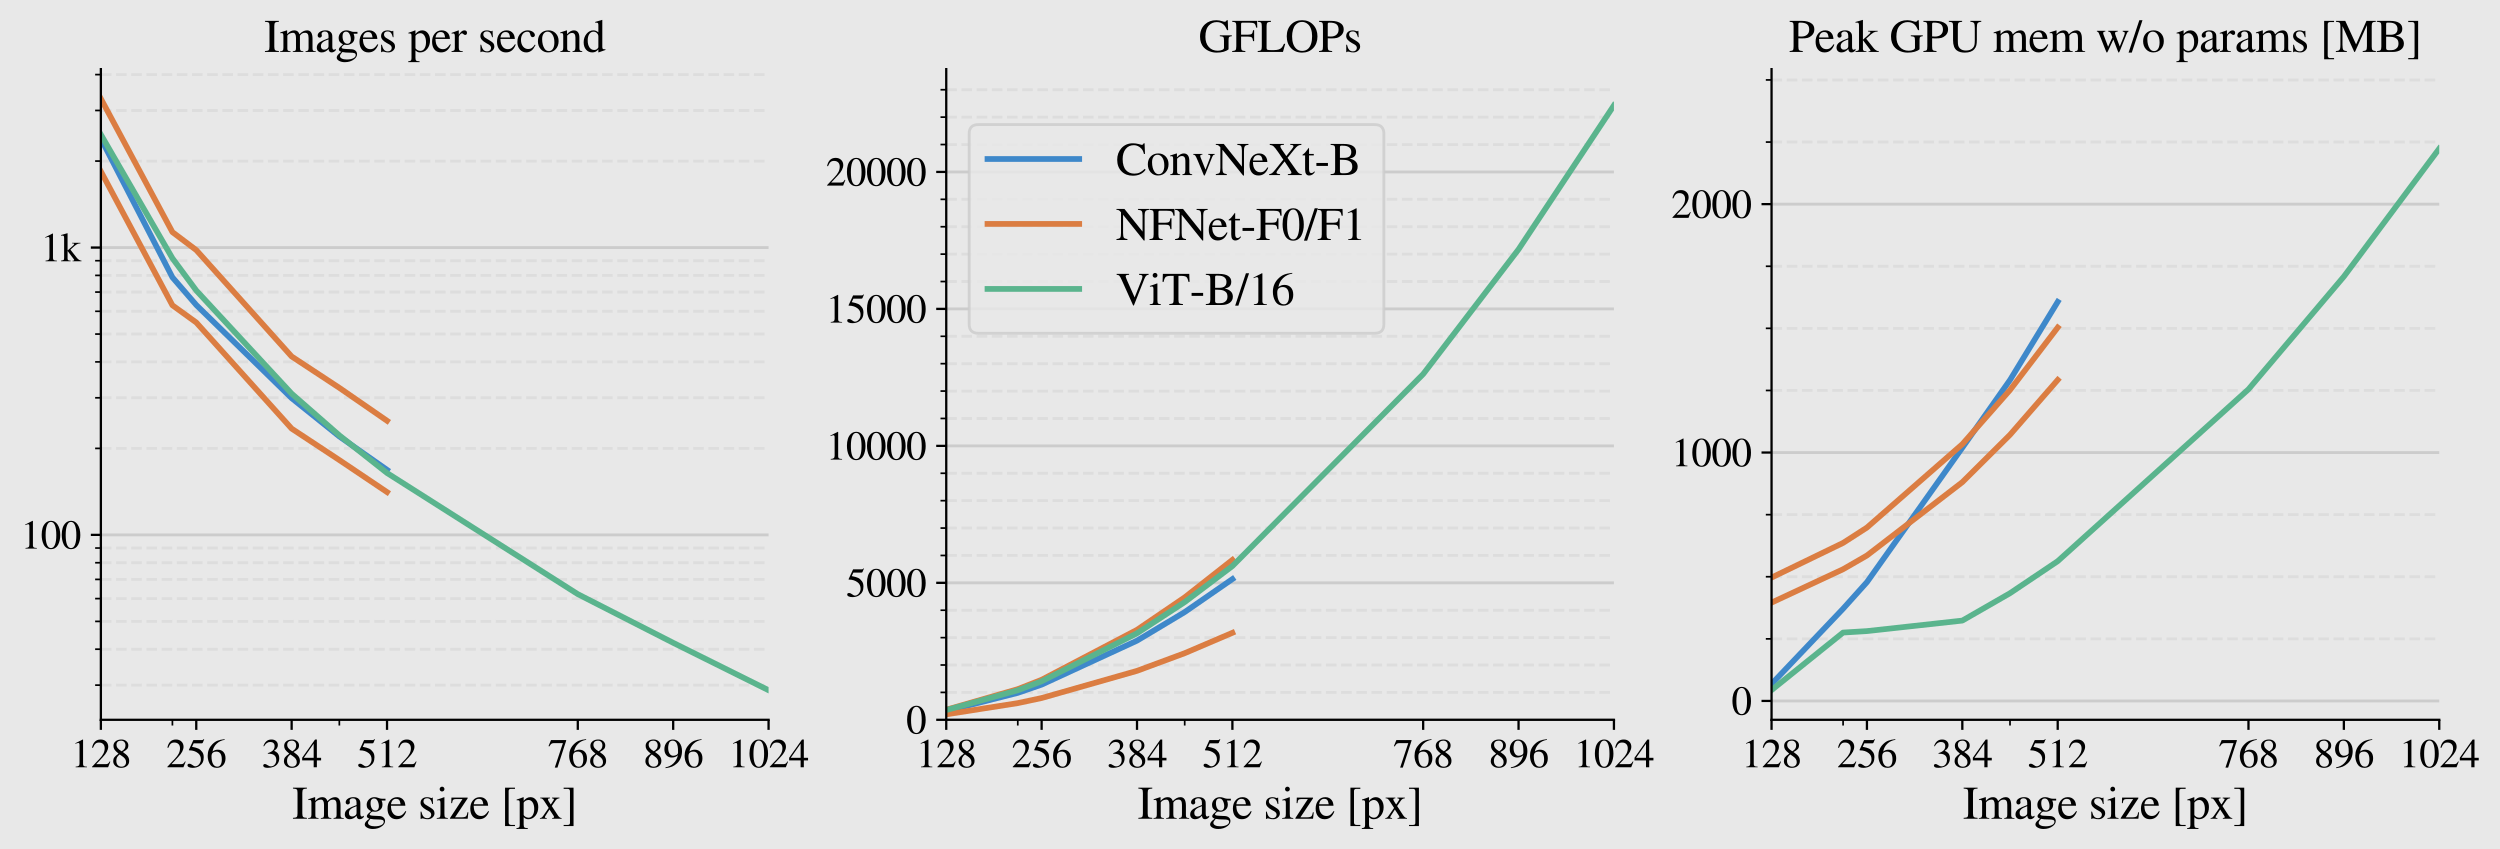 <?xml version="1.0" encoding="utf-8" standalone="no"?>
<!DOCTYPE svg PUBLIC "-//W3C//DTD SVG 1.1//EN"
  "http://www.w3.org/Graphics/SVG/1.1/DTD/svg11.dtd">
<svg xmlns:xlink="http://www.w3.org/1999/xlink" width="872.4pt" height="296.4pt" viewBox="0 0 872.4 296.4" xmlns="http://www.w3.org/2000/svg" version="1.1">
 <defs>
  <style type="text/css">*{stroke-linejoin: round; stroke-linecap: butt}</style>
 </defs>
 <g id="figure_1">
  <g id="patch_1">
   <path d="M 0 296.4 
L 872.4 296.4 
L 872.4 0 
L 0 0 
z
" style="fill: #e8e8e8"/>
  </g>
  <g id="axes_1">
   <g id="patch_2">
    <path d="M 35.2 251.185 
L 268.2 251.185 
L 268.2 24.128 
L 35.2 24.128 
z
" style="fill: #e8e8e8"/>
   </g>
   <g id="matplotlib.axis_1">
    <g id="xtick_1">
     <g id="line2d_1">
      <defs>
       <path id="m2702b4e3de" d="M 0 0 
L 0 3.5 
" style="stroke: #000000; stroke-width: 0.8"/>
      </defs>
      <g>
       <use xlink:href="#m2702b4e3de" x="35.2" y="251.185" style="stroke: #000000; stroke-width: 0.8"/>
      </g>
     </g>
     <g id="text_1">
      <!-- 128 -->
      <g transform="translate(24.7 267.746) scale(0.14 -0.14)">
       <defs>
        <path id="STIXGeneral-Regular-31" d="M 2522 0 
L 755 0 
L 755 96 
Q 1107 115 1235 227 
Q 1363 339 1363 608 
L 1363 3482 
Q 1363 3795 1171 3795 
Q 1082 3795 883 3718 
L 710 3654 
L 710 3744 
L 1856 4326 
L 1914 4307 
L 1914 486 
Q 1914 275 2042 185 
Q 2170 96 2522 96 
L 2522 0 
z
" transform="scale(0.016)"/>
        <path id="STIXGeneral-Regular-32" d="M 3034 877 
L 2688 0 
L 186 0 
L 186 77 
L 1325 1286 
Q 1773 1754 1965 2144 
Q 2157 2534 2157 2950 
Q 2157 3379 1920 3616 
Q 1683 3853 1267 3853 
Q 922 3853 720 3673 
Q 518 3494 326 3021 
L 192 3053 
Q 301 3648 630 3987 
Q 960 4326 1523 4326 
Q 2054 4326 2380 4006 
Q 2707 3686 2707 3200 
Q 2707 2477 1888 1613 
L 832 486 
L 2330 486 
Q 2541 486 2665 569 
Q 2790 653 2944 915 
L 3034 877 
z
" transform="scale(0.016)"/>
        <path id="STIXGeneral-Regular-38" d="M 2848 992 
Q 2848 499 2505 204 
Q 2163 -90 1587 -90 
Q 1050 -90 704 204 
Q 358 499 358 954 
Q 358 1293 524 1533 
Q 691 1773 1190 2125 
Q 710 2522 553 2765 
Q 397 3008 397 3328 
Q 397 3782 745 4054 
Q 1094 4326 1638 4326 
Q 2106 4326 2410 4060 
Q 2714 3795 2714 3411 
Q 2714 3059 2531 2848 
Q 2349 2637 1856 2374 
Q 2432 1990 2640 1689 
Q 2848 1389 2848 992 
z
M 2272 3411 
Q 2272 3744 2086 3945 
Q 1901 4147 1574 4147 
Q 1248 4147 1059 3977 
Q 870 3808 870 3513 
Q 870 3219 1059 2979 
Q 1248 2739 1670 2490 
Q 1997 2682 2134 2896 
Q 2272 3110 2272 3411 
z
M 1734 1741 
L 1357 1997 
Q 1075 1766 960 1545 
Q 845 1325 845 1011 
Q 845 576 1065 333 
Q 1286 90 1658 90 
Q 1971 90 2166 285 
Q 2362 480 2362 794 
Q 2362 1082 2214 1299 
Q 2067 1517 1734 1741 
z
" transform="scale(0.016)"/>
       </defs>
       <use xlink:href="#STIXGeneral-Regular-31"/>
       <use xlink:href="#STIXGeneral-Regular-32" x="50"/>
       <use xlink:href="#STIXGeneral-Regular-38" x="100"/>
      </g>
     </g>
    </g>
    <g id="xtick_2">
     <g id="line2d_2">
      <g>
       <use xlink:href="#m2702b4e3de" x="68.486" y="251.185" style="stroke: #000000; stroke-width: 0.8"/>
      </g>
     </g>
     <g id="text_2">
      <!-- 256 -->
      <g transform="translate(57.986 267.746) scale(0.14 -0.14)">
       <defs>
        <path id="STIXGeneral-Regular-35" d="M 2803 4358 
L 2573 3814 
Q 2534 3731 2400 3731 
L 1158 3731 
L 902 3187 
Q 1606 3053 1920 2896 
Q 2234 2739 2502 2368 
Q 2726 2061 2726 1555 
Q 2726 1094 2576 780 
Q 2426 467 2099 224 
Q 1664 -90 1011 -90 
Q 646 -90 422 19 
Q 198 128 198 307 
Q 198 550 486 550 
Q 717 550 960 352 
Q 1210 147 1414 147 
Q 1747 147 2012 480 
Q 2278 813 2278 1229 
Q 2278 1843 1850 2189 
Q 1293 2637 486 2637 
Q 410 2637 410 2688 
L 416 2720 
L 1114 4237 
L 2438 4237 
Q 2547 4237 2608 4269 
Q 2669 4301 2746 4403 
L 2803 4358 
z
" transform="scale(0.016)"/>
        <path id="STIXGeneral-Regular-36" d="M 2854 4378 
L 2867 4275 
Q 2112 4154 1606 3664 
Q 1101 3174 973 2451 
Q 1344 2739 1786 2739 
Q 2349 2739 2672 2380 
Q 2995 2022 2995 1402 
Q 2995 774 2669 378 
Q 2291 -90 1651 -90 
Q 870 -90 518 557 
Q 218 1107 218 1786 
Q 218 2835 915 3552 
Q 1312 3962 1731 4131 
Q 2150 4301 2854 4378 
z
M 2419 1203 
Q 2419 2445 1555 2445 
Q 1235 2445 1024 2275 
Q 813 2106 813 1702 
Q 813 954 1046 522 
Q 1280 90 1722 90 
Q 2061 90 2240 394 
Q 2419 698 2419 1203 
z
" transform="scale(0.016)"/>
       </defs>
       <use xlink:href="#STIXGeneral-Regular-32"/>
       <use xlink:href="#STIXGeneral-Regular-35" x="50"/>
       <use xlink:href="#STIXGeneral-Regular-36" x="100"/>
      </g>
     </g>
    </g>
    <g id="xtick_3">
     <g id="line2d_3">
      <g>
       <use xlink:href="#m2702b4e3de" x="101.771" y="251.185" style="stroke: #000000; stroke-width: 0.8"/>
      </g>
     </g>
     <g id="text_3">
      <!-- 384 -->
      <g transform="translate(91.271 267.746) scale(0.14 -0.14)">
       <defs>
        <path id="STIXGeneral-Regular-33" d="M 390 3264 
L 288 3290 
Q 435 3770 748 4048 
Q 1062 4326 1542 4326 
Q 1990 4326 2265 4083 
Q 2541 3840 2541 3450 
Q 2541 2925 1946 2566 
Q 2298 2413 2477 2227 
Q 2758 1914 2758 1402 
Q 2758 890 2464 506 
Q 2246 211 1840 60 
Q 1434 -90 979 -90 
Q 262 -90 262 275 
Q 262 378 339 442 
Q 416 506 525 506 
Q 685 506 915 339 
Q 1197 141 1466 141 
Q 1818 141 2058 425 
Q 2298 710 2298 1120 
Q 2298 1856 1632 2048 
Q 1434 2112 979 2112 
L 979 2202 
Q 1338 2323 1517 2432 
Q 2035 2726 2035 3290 
Q 2035 3610 1852 3776 
Q 1670 3942 1344 3942 
Q 768 3942 390 3264 
z
" transform="scale(0.016)"/>
        <path id="STIXGeneral-Regular-34" d="M 3027 1069 
L 2368 1069 
L 2368 0 
L 1869 0 
L 1869 1069 
L 77 1069 
L 77 1478 
L 2086 4326 
L 2368 4326 
L 2368 1478 
L 3027 1478 
L 3027 1069 
z
M 1869 1478 
L 1869 3674 
L 333 1478 
L 1869 1478 
z
" transform="scale(0.016)"/>
       </defs>
       <use xlink:href="#STIXGeneral-Regular-33"/>
       <use xlink:href="#STIXGeneral-Regular-38" x="50"/>
       <use xlink:href="#STIXGeneral-Regular-34" x="100"/>
      </g>
     </g>
    </g>
    <g id="xtick_4">
     <g id="line2d_4">
      <g>
       <use xlink:href="#m2702b4e3de" x="135.057" y="251.185" style="stroke: #000000; stroke-width: 0.8"/>
      </g>
     </g>
     <g id="text_4">
      <!-- 512 -->
      <g transform="translate(124.557 267.746) scale(0.14 -0.14)">
       <use xlink:href="#STIXGeneral-Regular-35"/>
       <use xlink:href="#STIXGeneral-Regular-31" x="50"/>
       <use xlink:href="#STIXGeneral-Regular-32" x="100"/>
      </g>
     </g>
    </g>
    <g id="xtick_5">
     <g id="line2d_5">
      <g>
       <use xlink:href="#m2702b4e3de" x="201.628" y="251.185" style="stroke: #000000; stroke-width: 0.8"/>
      </g>
     </g>
     <g id="text_5">
      <!-- 768 -->
      <g transform="translate(191.128 267.746) scale(0.14 -0.14)">
       <defs>
        <path id="STIXGeneral-Regular-37" d="M 2874 4134 
L 1517 -51 
L 1101 -51 
L 2368 3763 
L 992 3763 
Q 717 3763 582 3667 
Q 448 3571 243 3238 
L 128 3296 
L 512 4237 
L 2874 4237 
L 2874 4134 
z
" transform="scale(0.016)"/>
       </defs>
       <use xlink:href="#STIXGeneral-Regular-37"/>
       <use xlink:href="#STIXGeneral-Regular-36" x="50"/>
       <use xlink:href="#STIXGeneral-Regular-38" x="100"/>
      </g>
     </g>
    </g>
    <g id="xtick_6">
     <g id="line2d_6">
      <g>
       <use xlink:href="#m2702b4e3de" x="234.914" y="251.185" style="stroke: #000000; stroke-width: 0.8"/>
      </g>
     </g>
     <g id="text_6">
      <!-- 896 -->
      <g transform="translate(224.414 267.746) scale(0.14 -0.14)">
       <defs>
        <path id="STIXGeneral-Regular-39" d="M 378 -141 
L 358 -13 
Q 1094 115 1603 608 
Q 2112 1101 2304 1882 
Q 1933 1517 1344 1517 
Q 826 1517 509 1875 
Q 192 2234 192 2816 
Q 192 3462 573 3894 
Q 954 4326 1523 4326 
Q 2131 4326 2528 3840 
Q 2938 3328 2938 2522 
Q 2938 1958 2742 1462 
Q 2547 966 2170 621 
Q 1773 262 1395 105 
Q 1018 -51 378 -141 
z
M 2317 2272 
L 2317 2522 
Q 2317 4147 1472 4147 
Q 1171 4147 1005 3930 
Q 909 3802 845 3546 
Q 781 3290 781 3034 
Q 781 2464 995 2128 
Q 1210 1792 1568 1792 
Q 1824 1792 2070 1917 
Q 2317 2042 2317 2272 
z
" transform="scale(0.016)"/>
       </defs>
       <use xlink:href="#STIXGeneral-Regular-38"/>
       <use xlink:href="#STIXGeneral-Regular-39" x="50"/>
       <use xlink:href="#STIXGeneral-Regular-36" x="100"/>
      </g>
     </g>
    </g>
    <g id="xtick_7">
     <g id="line2d_7">
      <g>
       <use xlink:href="#m2702b4e3de" x="268.2" y="251.185" style="stroke: #000000; stroke-width: 0.8"/>
      </g>
     </g>
     <g id="text_7">
      <!-- 1024 -->
      <g transform="translate(254.2 267.746) scale(0.14 -0.14)">
       <defs>
        <path id="STIXGeneral-Regular-30" d="M 3046 2112 
Q 3046 1683 2963 1302 
Q 2880 922 2717 602 
Q 2554 282 2266 96 
Q 1978 -90 1600 -90 
Q 1210 -90 915 108 
Q 621 307 461 640 
Q 301 973 227 1350 
Q 154 1728 154 2150 
Q 154 2746 301 3222 
Q 448 3699 790 4012 
Q 1133 4326 1626 4326 
Q 2253 4326 2649 3712 
Q 3046 3098 3046 2112 
z
M 2432 2080 
Q 2432 3091 2217 3625 
Q 2003 4160 1587 4160 
Q 1190 4160 979 3622 
Q 768 3085 768 2106 
Q 768 1120 979 598 
Q 1190 77 1600 77 
Q 2003 77 2217 598 
Q 2432 1120 2432 2080 
z
" transform="scale(0.016)"/>
       </defs>
       <use xlink:href="#STIXGeneral-Regular-31"/>
       <use xlink:href="#STIXGeneral-Regular-30" x="50"/>
       <use xlink:href="#STIXGeneral-Regular-32" x="100"/>
       <use xlink:href="#STIXGeneral-Regular-34" x="150"/>
      </g>
     </g>
    </g>
    <g id="xtick_8">
     <g id="line2d_8">
      <defs>
       <path id="mba10f85b5a" d="M 0 0 
L 0 2 
" style="stroke: #000000; stroke-width: 0.6"/>
      </defs>
      <g>
       <use xlink:href="#mba10f85b5a" x="60.164" y="251.185" style="stroke: #000000; stroke-width: 0.6"/>
      </g>
     </g>
    </g>
    <g id="xtick_9">
     <g id="line2d_9">
      <g>
       <use xlink:href="#mba10f85b5a" x="118.414" y="251.185" style="stroke: #000000; stroke-width: 0.6"/>
      </g>
     </g>
    </g>
    <g id="text_8">
     <!-- Image size [px] -->
     <g transform="translate(101.939 285.712) scale(0.16 -0.16)">
      <defs>
       <path id="STIXGeneral-Regular-49" d="M 2016 0 
L 115 0 
L 115 122 
Q 518 134 627 240 
Q 736 346 736 717 
L 736 3526 
Q 736 3898 633 3994 
Q 531 4090 115 4115 
L 115 4237 
L 2016 4237 
L 2016 4115 
Q 1613 4096 1501 3993 
Q 1389 3891 1389 3526 
L 1389 717 
Q 1389 358 1504 246 
Q 1619 134 2016 122 
L 2016 0 
z
" transform="scale(0.016)"/>
       <path id="STIXGeneral-Regular-6d" d="M 4960 0 
L 3565 0 
L 3565 96 
Q 3834 122 3907 208 
Q 3981 294 3981 576 
L 3981 1894 
Q 3981 2278 3869 2444 
Q 3757 2611 3488 2611 
Q 3264 2611 3107 2521 
Q 2950 2432 2803 2221 
L 2803 608 
Q 2803 301 2896 201 
Q 2989 102 3264 96 
L 3264 0 
L 1830 0 
L 1830 96 
Q 2112 115 2189 188 
Q 2266 262 2266 550 
L 2266 1901 
Q 2266 2611 1850 2611 
Q 1670 2611 1468 2531 
Q 1267 2451 1171 2336 
Q 1088 2240 1088 2227 
L 1088 448 
Q 1088 243 1177 176 
Q 1267 109 1523 96 
L 1523 0 
L 102 0 
L 102 96 
Q 371 102 460 195 
Q 550 288 550 563 
L 550 2150 
Q 550 2387 499 2480 
Q 448 2573 326 2573 
Q 230 2573 122 2547 
L 122 2656 
Q 557 2778 1011 2944 
L 1062 2925 
L 1062 2451 
L 1075 2451 
Q 1363 2752 1584 2848 
Q 1805 2944 2054 2944 
Q 2560 2944 2733 2406 
Q 3232 2944 3776 2944 
Q 4518 2944 4518 1792 
L 4518 493 
Q 4518 282 4582 202 
Q 4646 122 4794 109 
L 4960 96 
L 4960 0 
z
" transform="scale(0.016)"/>
       <path id="STIXGeneral-Regular-61" d="M 2829 422 
L 2829 243 
Q 2586 -64 2253 -64 
Q 1888 -64 1843 403 
L 1837 403 
Q 1427 -64 909 -64 
Q 608 -64 422 112 
Q 237 288 237 602 
Q 237 1050 685 1350 
Q 992 1555 1837 1869 
L 1837 2214 
Q 1837 2502 1699 2646 
Q 1562 2790 1338 2790 
Q 1146 2790 1018 2697 
Q 890 2605 890 2477 
Q 890 2419 909 2348 
Q 928 2278 928 2208 
Q 928 2112 841 2029 
Q 755 1946 634 1946 
Q 525 1946 441 2029 
Q 358 2112 358 2240 
Q 358 2547 685 2752 
Q 986 2944 1421 2944 
Q 1939 2944 2176 2656 
Q 2291 2522 2323 2384 
Q 2355 2246 2355 1946 
L 2355 723 
Q 2355 301 2554 301 
Q 2682 301 2829 422 
z
M 1837 813 
L 1837 1715 
Q 1248 1510 1018 1293 
Q 800 1094 800 800 
Q 800 557 921 432 
Q 1043 307 1242 307 
Q 1453 307 1613 410 
Q 1747 506 1792 589 
Q 1837 672 1837 813 
z
" transform="scale(0.016)"/>
       <path id="STIXGeneral-Regular-67" d="M 3008 2483 
L 2477 2483 
Q 2598 2208 2598 1946 
Q 2598 1453 2265 1203 
Q 1933 954 1600 954 
Q 1530 954 1357 973 
L 1235 986 
Q 1107 947 979 812 
Q 851 678 851 582 
Q 851 435 1350 410 
L 2176 371 
Q 2528 358 2739 172 
Q 2950 -13 2950 -314 
Q 2950 -685 2566 -986 
Q 2035 -1395 1286 -1395 
Q 826 -1395 502 -1212 
Q 179 -1030 179 -774 
Q 179 -595 320 -419 
Q 461 -243 806 6 
Q 602 102 534 172 
Q 467 243 467 346 
Q 467 531 762 787 
Q 909 915 1037 1043 
Q 717 1203 579 1401 
Q 442 1600 442 1901 
Q 442 2336 752 2640 
Q 1062 2944 1510 2944 
Q 1766 2944 2022 2848 
L 2163 2797 
Q 2349 2733 2515 2733 
L 3008 2733 
L 3008 2483 
z
M 973 2163 
L 973 2144 
Q 973 1683 1155 1398 
Q 1338 1114 1632 1114 
Q 1850 1114 1978 1270 
Q 2106 1427 2106 1690 
Q 2106 2112 1914 2464 
Q 1754 2765 1446 2765 
Q 1222 2765 1097 2605 
Q 973 2445 973 2163 
z
M 2771 -410 
Q 2771 -230 2595 -163 
Q 2419 -96 1978 -96 
Q 1344 -96 941 -13 
Q 749 -243 688 -348 
Q 627 -454 627 -563 
Q 627 -774 880 -902 
Q 1133 -1030 1555 -1030 
Q 2099 -1030 2435 -860 
Q 2771 -691 2771 -410 
z
" transform="scale(0.016)"/>
       <path id="STIXGeneral-Regular-65" d="M 2611 1050 
L 2714 1005 
Q 2330 -64 1376 -64 
Q 813 -64 486 329 
Q 160 723 160 1389 
Q 160 2074 525 2509 
Q 890 2944 1485 2944 
Q 2061 2944 2374 2502 
Q 2560 2246 2592 1773 
L 621 1773 
Q 646 1370 700 1158 
Q 755 947 915 730 
Q 1184 378 1626 378 
Q 1939 378 2153 531 
Q 2368 685 2611 1050 
z
M 634 1978 
L 1939 1978 
Q 1882 2381 1750 2547 
Q 1619 2714 1312 2714 
Q 1043 2714 864 2525 
Q 685 2336 634 1978 
z
" transform="scale(0.016)"/>
       <path id="STIXGeneral-Regular-20" transform="scale(0.016)"/>
       <path id="STIXGeneral-Regular-73" d="M 998 1926 
L 1664 1523 
Q 1984 1331 2105 1164 
Q 2227 998 2227 736 
Q 2227 416 1961 176 
Q 1696 -64 1331 -64 
Q 1030 -64 864 -6 
Q 691 51 570 51 
Q 461 51 416 -26 
L 333 -26 
L 333 979 
L 435 979 
Q 538 512 730 294 
Q 922 77 1248 77 
Q 1485 77 1632 211 
Q 1779 346 1779 550 
Q 1779 845 1440 1030 
L 1094 1222 
Q 326 1651 326 2150 
Q 326 2522 566 2730 
Q 806 2938 1210 2938 
Q 1491 2938 1638 2867 
Q 1754 2816 1818 2816 
Q 1862 2816 1920 2880 
L 1990 2880 
L 2022 2010 
L 1926 2010 
Q 1818 2445 1654 2621 
Q 1491 2797 1203 2797 
Q 986 2797 854 2688 
Q 723 2579 723 2362 
Q 723 2253 796 2128 
Q 870 2003 998 1926 
z
" transform="scale(0.016)"/>
       <path id="STIXGeneral-Regular-69" d="M 1152 4045 
Q 1152 3904 1056 3811 
Q 960 3718 819 3718 
Q 685 3718 592 3811 
Q 499 3904 499 4045 
Q 499 4179 595 4275 
Q 691 4371 826 4371 
Q 966 4371 1059 4275 
Q 1152 4179 1152 4045 
z
M 1619 0 
L 102 0 
L 102 96 
Q 435 115 521 211 
Q 608 307 608 666 
L 608 2118 
Q 608 2342 563 2432 
Q 518 2522 397 2522 
Q 243 2522 128 2490 
L 128 2592 
L 1120 2944 
L 1146 2918 
L 1146 672 
Q 1146 314 1226 218 
Q 1306 122 1619 96 
L 1619 0 
z
" transform="scale(0.016)"/>
       <path id="STIXGeneral-Regular-7a" d="M 2675 870 
L 2579 0 
L 173 0 
L 173 96 
L 1875 2688 
L 1011 2688 
Q 710 2688 604 2582 
Q 499 2477 454 2125 
L 339 2125 
L 365 2880 
L 2579 2880 
L 2579 2784 
L 858 192 
L 1709 192 
Q 2246 192 2387 365 
Q 2477 474 2560 896 
L 2675 870 
z
" transform="scale(0.016)"/>
       <path id="STIXGeneral-Regular-5b" d="M 1914 -998 
L 563 -998 
L 563 4237 
L 1914 4237 
L 1914 4077 
L 1382 4077 
Q 1216 4077 1133 4006 
Q 1050 3936 1050 3770 
L 1050 -493 
Q 1050 -838 1382 -838 
L 1914 -838 
L 1914 -998 
z
" transform="scale(0.016)"/>
       <path id="STIXGeneral-Regular-70" d="M 1018 2931 
L 1018 2438 
Q 1421 2944 1939 2944 
Q 2406 2944 2707 2560 
Q 3008 2176 3008 1581 
Q 3008 883 2621 409 
Q 2234 -64 1664 -64 
Q 1466 -64 1328 -6 
Q 1190 51 1018 211 
L 1018 -794 
Q 1018 -1094 1120 -1180 
Q 1222 -1267 1581 -1274 
L 1581 -1389 
L 32 -1389 
L 32 -1280 
Q 314 -1254 397 -1171 
Q 480 -1088 480 -838 
L 480 2157 
Q 480 2381 429 2451 
Q 378 2522 218 2522 
Q 115 2522 58 2515 
L 58 2618 
Q 506 2752 979 2944 
L 1018 2931 
z
M 1018 2138 
L 1018 563 
Q 1018 422 1238 281 
Q 1459 141 1683 141 
Q 2029 141 2243 467 
Q 2458 794 2458 1325 
Q 2458 1888 2243 2224 
Q 2029 2560 1670 2560 
Q 1446 2560 1232 2419 
Q 1018 2278 1018 2138 
z
" transform="scale(0.016)"/>
       <path id="STIXGeneral-Regular-78" d="M 3066 0 
L 1779 0 
L 1779 96 
Q 1939 109 1987 137 
Q 2035 166 2035 250 
Q 2035 307 1997 365 
L 1414 1261 
L 909 474 
Q 781 275 781 211 
Q 781 96 1037 96 
L 1037 0 
L 109 0 
L 109 96 
Q 269 109 355 169 
Q 442 230 576 422 
L 1306 1478 
L 704 2400 
Q 557 2624 454 2704 
Q 352 2784 211 2784 
L 154 2784 
L 154 2880 
L 1478 2880 
L 1478 2784 
Q 1203 2778 1203 2643 
Q 1203 2509 1498 2074 
Q 1581 1958 1587 1946 
Q 1619 1990 1779 2227 
Q 1811 2285 1856 2349 
Q 1901 2413 1923 2451 
Q 1946 2490 1971 2528 
Q 1997 2566 2006 2595 
Q 2016 2624 2016 2643 
Q 2016 2765 1760 2784 
L 1760 2880 
L 2771 2880 
L 2771 2784 
Q 2445 2771 2253 2502 
L 1722 1734 
L 2541 480 
Q 2790 96 3066 96 
L 3066 0 
z
" transform="scale(0.016)"/>
       <path id="STIXGeneral-Regular-5d" d="M 1568 -998 
L 218 -998 
L 218 -838 
L 781 -838 
Q 947 -838 1014 -768 
Q 1082 -698 1082 -544 
L 1082 3731 
Q 1082 4077 755 4077 
L 218 4077 
L 218 4237 
L 1568 4237 
L 1568 -998 
z
" transform="scale(0.016)"/>
      </defs>
      <use xlink:href="#STIXGeneral-Regular-49"/>
      <use xlink:href="#STIXGeneral-Regular-6d" x="33.3"/>
      <use xlink:href="#STIXGeneral-Regular-61" x="111.1"/>
      <use xlink:href="#STIXGeneral-Regular-67" x="155.5"/>
      <use xlink:href="#STIXGeneral-Regular-65" x="205.5"/>
      <use xlink:href="#STIXGeneral-Regular-20" x="249.9"/>
      <use xlink:href="#STIXGeneral-Regular-73" x="274.9"/>
      <use xlink:href="#STIXGeneral-Regular-69" x="313.8"/>
      <use xlink:href="#STIXGeneral-Regular-7a" x="341.6"/>
      <use xlink:href="#STIXGeneral-Regular-65" x="386"/>
      <use xlink:href="#STIXGeneral-Regular-20" x="430.4"/>
      <use xlink:href="#STIXGeneral-Regular-5b" x="455.4"/>
      <use xlink:href="#STIXGeneral-Regular-70" x="488.7"/>
      <use xlink:href="#STIXGeneral-Regular-78" x="538.7"/>
      <use xlink:href="#STIXGeneral-Regular-5d" x="588.7"/>
     </g>
    </g>
   </g>
   <g id="matplotlib.axis_2">
    <g id="ytick_1">
     <g id="line2d_10">
      <path d="M 35.2 186.653 
L 268.2 186.653 
" clip-path="url(#pbf880a5b7d)" style="fill: none; stroke: #cccccc; stroke-linecap: square"/>
     </g>
     <g id="line2d_11">
      <defs>
       <path id="m279b2e2b2c" d="M 0 0 
L -3.5 0 
" style="stroke: #000000; stroke-width: 0.8"/>
      </defs>
      <g>
       <use xlink:href="#m279b2e2b2c" x="35.2" y="186.653" style="stroke: #000000; stroke-width: 0.8"/>
      </g>
     </g>
     <g id="text_9">
      <!-- 100 -->
      <g transform="translate(7.2 191.433) scale(0.14 -0.14)">
       <use xlink:href="#STIXGeneral-Regular-31"/>
       <use xlink:href="#STIXGeneral-Regular-30" x="50"/>
       <use xlink:href="#STIXGeneral-Regular-30" x="100"/>
      </g>
     </g>
    </g>
    <g id="ytick_2">
     <g id="line2d_12">
      <path d="M 35.2 86.389 
L 268.2 86.389 
" clip-path="url(#pbf880a5b7d)" style="fill: none; stroke: #cccccc; stroke-linecap: square"/>
     </g>
     <g id="line2d_13">
      <g>
       <use xlink:href="#m279b2e2b2c" x="35.2" y="86.389" style="stroke: #000000; stroke-width: 0.8"/>
      </g>
     </g>
     <g id="text_10">
      <!-- 1k -->
      <g transform="translate(14.2 91.17) scale(0.14 -0.14)">
       <defs>
        <path id="STIXGeneral-Regular-6b" d="M 3232 0 
L 1837 0 
L 1837 96 
L 1958 96 
Q 2093 96 2093 192 
Q 2093 250 2022 339 
L 1062 1606 
L 1062 429 
Q 1062 262 1142 185 
Q 1222 109 1414 102 
L 1542 96 
L 1542 0 
L 45 0 
L 45 96 
Q 390 154 457 214 
Q 525 275 525 525 
L 525 3610 
Q 525 3840 467 3920 
Q 410 4000 250 4000 
Q 211 4000 45 3987 
L 45 4090 
L 237 4141 
Q 621 4243 1037 4371 
L 1062 4358 
L 1062 1670 
L 1939 2451 
Q 2086 2586 2086 2675 
Q 2086 2739 2019 2761 
Q 1952 2784 1766 2790 
L 1766 2880 
L 3072 2880 
L 3072 2784 
Q 2752 2784 2505 2646 
Q 2259 2509 1690 1978 
L 1504 1805 
L 2483 563 
Q 2829 122 3232 96 
L 3232 0 
z
" transform="scale(0.016)"/>
       </defs>
       <use xlink:href="#STIXGeneral-Regular-31"/>
       <use xlink:href="#STIXGeneral-Regular-6b" x="50"/>
      </g>
     </g>
    </g>
    <g id="ytick_3">
     <g id="line2d_14">
      <path d="M 35.2 239.078 
L 268.2 239.078 
" clip-path="url(#pbf880a5b7d)" style="fill: none; stroke-dasharray: 3.7,1.6; stroke-dashoffset: 0; stroke: #dddddd"/>
     </g>
     <g id="line2d_15">
      <defs>
       <path id="m9776311abe" d="M 0 0 
L -2 0 
" style="stroke: #000000; stroke-width: 0.6"/>
      </defs>
      <g>
       <use xlink:href="#m9776311abe" x="35.2" y="239.078" style="stroke: #000000; stroke-width: 0.6"/>
      </g>
     </g>
    </g>
    <g id="ytick_4">
     <g id="line2d_16">
      <path d="M 35.2 226.551 
L 268.2 226.551 
" clip-path="url(#pbf880a5b7d)" style="fill: none; stroke-dasharray: 3.7,1.6; stroke-dashoffset: 0; stroke: #dddddd"/>
     </g>
     <g id="line2d_17">
      <g>
       <use xlink:href="#m9776311abe" x="35.2" y="226.551" style="stroke: #000000; stroke-width: 0.6"/>
      </g>
     </g>
    </g>
    <g id="ytick_5">
     <g id="line2d_18">
      <path d="M 35.2 216.835 
L 268.2 216.835 
" clip-path="url(#pbf880a5b7d)" style="fill: none; stroke-dasharray: 3.7,1.6; stroke-dashoffset: 0; stroke: #dddddd"/>
     </g>
     <g id="line2d_19">
      <g>
       <use xlink:href="#m9776311abe" x="35.2" y="216.835" style="stroke: #000000; stroke-width: 0.6"/>
      </g>
     </g>
    </g>
    <g id="ytick_6">
     <g id="line2d_20">
      <path d="M 35.2 208.896 
L 268.2 208.896 
" clip-path="url(#pbf880a5b7d)" style="fill: none; stroke-dasharray: 3.7,1.6; stroke-dashoffset: 0; stroke: #dddddd"/>
     </g>
     <g id="line2d_21">
      <g>
       <use xlink:href="#m9776311abe" x="35.2" y="208.896" style="stroke: #000000; stroke-width: 0.6"/>
      </g>
     </g>
    </g>
    <g id="ytick_7">
     <g id="line2d_22">
      <path d="M 35.2 202.184 
L 268.2 202.184 
" clip-path="url(#pbf880a5b7d)" style="fill: none; stroke-dasharray: 3.7,1.6; stroke-dashoffset: 0; stroke: #dddddd"/>
     </g>
     <g id="line2d_23">
      <g>
       <use xlink:href="#m9776311abe" x="35.2" y="202.184" style="stroke: #000000; stroke-width: 0.6"/>
      </g>
     </g>
    </g>
    <g id="ytick_8">
     <g id="line2d_24">
      <path d="M 35.2 196.369 
L 268.2 196.369 
" clip-path="url(#pbf880a5b7d)" style="fill: none; stroke-dasharray: 3.7,1.6; stroke-dashoffset: 0; stroke: #dddddd"/>
     </g>
     <g id="line2d_25">
      <g>
       <use xlink:href="#m9776311abe" x="35.2" y="196.369" style="stroke: #000000; stroke-width: 0.6"/>
      </g>
     </g>
    </g>
    <g id="ytick_9">
     <g id="line2d_26">
      <path d="M 35.2 191.24 
L 268.2 191.24 
" clip-path="url(#pbf880a5b7d)" style="fill: none; stroke-dasharray: 3.7,1.6; stroke-dashoffset: 0; stroke: #dddddd"/>
     </g>
     <g id="line2d_27">
      <g>
       <use xlink:href="#m9776311abe" x="35.2" y="191.24" style="stroke: #000000; stroke-width: 0.6"/>
      </g>
     </g>
    </g>
    <g id="ytick_10">
     <g id="line2d_28">
      <path d="M 35.2 156.47 
L 268.2 156.47 
" clip-path="url(#pbf880a5b7d)" style="fill: none; stroke-dasharray: 3.7,1.6; stroke-dashoffset: 0; stroke: #dddddd"/>
     </g>
     <g id="line2d_29">
      <g>
       <use xlink:href="#m9776311abe" x="35.2" y="156.47" style="stroke: #000000; stroke-width: 0.6"/>
      </g>
     </g>
    </g>
    <g id="ytick_11">
     <g id="line2d_30">
      <path d="M 35.2 138.815 
L 268.2 138.815 
" clip-path="url(#pbf880a5b7d)" style="fill: none; stroke-dasharray: 3.7,1.6; stroke-dashoffset: 0; stroke: #dddddd"/>
     </g>
     <g id="line2d_31">
      <g>
       <use xlink:href="#m9776311abe" x="35.2" y="138.815" style="stroke: #000000; stroke-width: 0.6"/>
      </g>
     </g>
    </g>
    <g id="ytick_12">
     <g id="line2d_32">
      <path d="M 35.2 126.288 
L 268.2 126.288 
" clip-path="url(#pbf880a5b7d)" style="fill: none; stroke-dasharray: 3.7,1.6; stroke-dashoffset: 0; stroke: #dddddd"/>
     </g>
     <g id="line2d_33">
      <g>
       <use xlink:href="#m9776311abe" x="35.2" y="126.288" style="stroke: #000000; stroke-width: 0.6"/>
      </g>
     </g>
    </g>
    <g id="ytick_13">
     <g id="line2d_34">
      <path d="M 35.2 116.571 
L 268.2 116.571 
" clip-path="url(#pbf880a5b7d)" style="fill: none; stroke-dasharray: 3.7,1.6; stroke-dashoffset: 0; stroke: #dddddd"/>
     </g>
     <g id="line2d_35">
      <g>
       <use xlink:href="#m9776311abe" x="35.2" y="116.571" style="stroke: #000000; stroke-width: 0.6"/>
      </g>
     </g>
    </g>
    <g id="ytick_14">
     <g id="line2d_36">
      <path d="M 35.2 108.632 
L 268.2 108.632 
" clip-path="url(#pbf880a5b7d)" style="fill: none; stroke-dasharray: 3.7,1.6; stroke-dashoffset: 0; stroke: #dddddd"/>
     </g>
     <g id="line2d_37">
      <g>
       <use xlink:href="#m9776311abe" x="35.2" y="108.632" style="stroke: #000000; stroke-width: 0.6"/>
      </g>
     </g>
    </g>
    <g id="ytick_15">
     <g id="line2d_38">
      <path d="M 35.2 101.92 
L 268.2 101.92 
" clip-path="url(#pbf880a5b7d)" style="fill: none; stroke-dasharray: 3.7,1.6; stroke-dashoffset: 0; stroke: #dddddd"/>
     </g>
     <g id="line2d_39">
      <g>
       <use xlink:href="#m9776311abe" x="35.2" y="101.92" style="stroke: #000000; stroke-width: 0.6"/>
      </g>
     </g>
    </g>
    <g id="ytick_16">
     <g id="line2d_40">
      <path d="M 35.2 96.106 
L 268.2 96.106 
" clip-path="url(#pbf880a5b7d)" style="fill: none; stroke-dasharray: 3.7,1.6; stroke-dashoffset: 0; stroke: #dddddd"/>
     </g>
     <g id="line2d_41">
      <g>
       <use xlink:href="#m9776311abe" x="35.2" y="96.106" style="stroke: #000000; stroke-width: 0.6"/>
      </g>
     </g>
    </g>
    <g id="ytick_17">
     <g id="line2d_42">
      <path d="M 35.2 90.977 
L 268.2 90.977 
" clip-path="url(#pbf880a5b7d)" style="fill: none; stroke-dasharray: 3.7,1.6; stroke-dashoffset: 0; stroke: #dddddd"/>
     </g>
     <g id="line2d_43">
      <g>
       <use xlink:href="#m9776311abe" x="35.2" y="90.977" style="stroke: #000000; stroke-width: 0.6"/>
      </g>
     </g>
    </g>
    <g id="ytick_18">
     <g id="line2d_44">
      <path d="M 35.2 56.207 
L 268.2 56.207 
" clip-path="url(#pbf880a5b7d)" style="fill: none; stroke-dasharray: 3.7,1.6; stroke-dashoffset: 0; stroke: #dddddd"/>
     </g>
     <g id="line2d_45">
      <g>
       <use xlink:href="#m9776311abe" x="35.2" y="56.207" style="stroke: #000000; stroke-width: 0.6"/>
      </g>
     </g>
    </g>
    <g id="ytick_19">
     <g id="line2d_46">
      <path d="M 35.2 38.551 
L 268.2 38.551 
" clip-path="url(#pbf880a5b7d)" style="fill: none; stroke-dasharray: 3.7,1.6; stroke-dashoffset: 0; stroke: #dddddd"/>
     </g>
     <g id="line2d_47">
      <g>
       <use xlink:href="#m9776311abe" x="35.2" y="38.551" style="stroke: #000000; stroke-width: 0.6"/>
      </g>
     </g>
    </g>
    <g id="ytick_20">
     <g id="line2d_48">
      <path d="M 35.2 26.024 
L 268.2 26.024 
" clip-path="url(#pbf880a5b7d)" style="fill: none; stroke-dasharray: 3.7,1.6; stroke-dashoffset: 0; stroke: #dddddd"/>
     </g>
     <g id="line2d_49">
      <g>
       <use xlink:href="#m9776311abe" x="35.2" y="26.024" style="stroke: #000000; stroke-width: 0.6"/>
      </g>
     </g>
    </g>
   </g>
   <g id="line2d_50">
    <path d="M 35.2 48.378 
L 60.164 96.777 
L 68.486 106.427 
L 101.771 138.945 
L 118.414 152.309 
L 135.057 163.951 
" clip-path="url(#pbf880a5b7d)" style="fill: none; stroke: #3e88ca; stroke-width: 2; stroke-linecap: square"/>
   </g>
   <g id="line2d_51">
    <path d="M 35.2 34.448 
L 60.164 80.992 
L 68.486 87.265 
L 101.771 124.394 
L 118.414 135.34 
L 135.057 146.83 
" clip-path="url(#pbf880a5b7d)" style="fill: none; stroke: #db7d42; stroke-width: 2; stroke-linecap: square"/>
   </g>
   <g id="line2d_52">
    <path d="M 35.2 59.82 
L 60.164 106.533 
L 68.486 112.537 
L 101.771 149.567 
L 118.414 160.543 
L 135.057 171.723 
" clip-path="url(#pbf880a5b7d)" style="fill: none; stroke: #db7d42; stroke-width: 2; stroke-linecap: square"/>
   </g>
   <g id="line2d_53">
    <path d="M 35.2 46.961 
L 60.164 90.123 
L 68.486 101.361 
L 101.771 137.36 
L 118.414 151.917 
L 135.057 165.058 
L 201.628 207.333 
L 234.914 224.317 
L 268.2 240.864 
" clip-path="url(#pbf880a5b7d)" style="fill: none; stroke: #5ab48d; stroke-width: 2; stroke-linecap: square"/>
   </g>
   <g id="patch_3">
    <path d="M 35.2 251.185 
L 35.2 24.128 
" style="fill: none; stroke: #000000; stroke-width: 0.8; stroke-linejoin: miter; stroke-linecap: square"/>
   </g>
   <g id="patch_4">
    <path d="M 35.2 251.185 
L 268.2 251.185 
" style="fill: none; stroke: #000000; stroke-width: 0.8; stroke-linejoin: miter; stroke-linecap: square"/>
   </g>
   <g id="text_11">
    <!-- Images per second -->
    <g transform="translate(92.161 18.128) scale(0.16 -0.16)">
     <defs>
      <path id="STIXGeneral-Regular-72" d="M 1024 2931 
L 1024 2342 
Q 1267 2688 1430 2816 
Q 1594 2944 1792 2944 
Q 1958 2944 2051 2854 
Q 2144 2765 2144 2605 
Q 2144 2470 2077 2393 
Q 2010 2317 1894 2317 
Q 1773 2317 1638 2445 
Q 1536 2541 1472 2541 
Q 1338 2541 1181 2355 
Q 1024 2170 1024 2016 
L 1024 576 
Q 1024 301 1133 205 
Q 1242 109 1568 96 
L 1568 0 
L 32 0 
L 32 96 
Q 339 154 412 224 
Q 486 294 486 538 
L 486 2138 
Q 486 2349 438 2435 
Q 390 2522 269 2522 
Q 166 2522 45 2496 
L 45 2598 
Q 448 2726 992 2944 
L 1024 2931 
z
" transform="scale(0.016)"/>
      <path id="STIXGeneral-Regular-63" d="M 2547 998 
L 2637 941 
Q 2362 403 2112 205 
Q 1786 -64 1376 -64 
Q 845 -64 502 336 
Q 160 736 160 1357 
Q 160 2170 698 2618 
Q 1094 2944 1562 2944 
Q 1965 2944 2256 2749 
Q 2547 2554 2547 2285 
Q 2547 2176 2457 2096 
Q 2368 2016 2246 2016 
Q 2022 2016 1939 2310 
L 1901 2451 
Q 1850 2630 1773 2694 
Q 1696 2758 1523 2758 
Q 1133 2758 893 2451 
Q 653 2144 653 1645 
Q 653 1094 928 745 
Q 1203 397 1645 397 
Q 1920 397 2118 528 
Q 2317 659 2547 998 
z
" transform="scale(0.016)"/>
      <path id="STIXGeneral-Regular-6f" d="M 3008 1478 
Q 3008 806 2608 371 
Q 2208 -64 1568 -64 
Q 979 -64 582 368 
Q 186 800 186 1459 
Q 186 2125 582 2534 
Q 979 2944 1626 2944 
Q 2221 2944 2614 2537 
Q 3008 2131 3008 1478 
z
M 2432 1306 
Q 2432 2035 2112 2445 
Q 1856 2765 1504 2765 
Q 1171 2765 966 2493 
Q 762 2221 762 1747 
Q 762 928 1101 435 
Q 1318 115 1677 115 
Q 2029 115 2230 432 
Q 2432 749 2432 1306 
z
" transform="scale(0.016)"/>
      <path id="STIXGeneral-Regular-6e" d="M 3104 0 
L 1773 0 
L 1779 96 
Q 2016 115 2096 233 
Q 2176 352 2176 672 
L 2176 1946 
Q 2176 2592 1709 2592 
Q 1549 2592 1408 2515 
Q 1267 2438 1050 2227 
L 1050 461 
Q 1050 269 1136 192 
Q 1222 115 1466 96 
L 1466 0 
L 115 0 
L 115 96 
Q 358 115 435 214 
Q 512 314 512 602 
L 512 2157 
Q 512 2394 467 2483 
Q 422 2573 288 2573 
Q 160 2573 102 2547 
L 102 2656 
Q 550 2784 979 2944 
L 1030 2925 
L 1030 2426 
L 1037 2426 
Q 1491 2944 1958 2944 
Q 2323 2944 2518 2688 
Q 2714 2432 2714 1958 
L 2714 544 
Q 2714 288 2790 205 
Q 2867 122 3104 96 
L 3104 0 
z
" transform="scale(0.016)"/>
      <path id="STIXGeneral-Regular-64" d="M 3142 269 
L 2202 -64 
L 2176 -45 
L 2176 365 
Q 1869 -64 1357 -64 
Q 826 -64 499 317 
Q 173 698 173 1312 
Q 173 1990 563 2467 
Q 954 2944 1504 2944 
Q 1850 2944 2176 2669 
L 2176 3667 
Q 2176 3866 2118 3930 
Q 2061 3994 1882 3994 
Q 1792 3994 1741 3987 
L 1741 4090 
Q 2323 4243 2682 4371 
L 2714 4358 
L 2714 730 
Q 2714 506 2768 435 
Q 2822 365 2995 365 
Q 3034 365 3142 371 
L 3142 269 
z
M 2176 653 
L 2176 2125 
Q 2176 2381 1981 2573 
Q 1786 2765 1523 2765 
Q 1158 2765 940 2438 
Q 723 2112 723 1568 
Q 723 979 963 624 
Q 1203 269 1606 269 
Q 1907 269 2080 474 
Q 2176 582 2176 653 
z
" transform="scale(0.016)"/>
     </defs>
     <use xlink:href="#STIXGeneral-Regular-49"/>
     <use xlink:href="#STIXGeneral-Regular-6d" x="33.3"/>
     <use xlink:href="#STIXGeneral-Regular-61" x="111.1"/>
     <use xlink:href="#STIXGeneral-Regular-67" x="155.5"/>
     <use xlink:href="#STIXGeneral-Regular-65" x="205.5"/>
     <use xlink:href="#STIXGeneral-Regular-73" x="249.9"/>
     <use xlink:href="#STIXGeneral-Regular-20" x="288.8"/>
     <use xlink:href="#STIXGeneral-Regular-70" x="313.8"/>
     <use xlink:href="#STIXGeneral-Regular-65" x="363.8"/>
     <use xlink:href="#STIXGeneral-Regular-72" x="408.2"/>
     <use xlink:href="#STIXGeneral-Regular-20" x="441.5"/>
     <use xlink:href="#STIXGeneral-Regular-73" x="466.5"/>
     <use xlink:href="#STIXGeneral-Regular-65" x="505.4"/>
     <use xlink:href="#STIXGeneral-Regular-63" x="549.8"/>
     <use xlink:href="#STIXGeneral-Regular-6f" x="594.2"/>
     <use xlink:href="#STIXGeneral-Regular-6e" x="644.2"/>
     <use xlink:href="#STIXGeneral-Regular-64" x="694.2"/>
    </g>
   </g>
  </g>
  <g id="axes_2">
   <g id="patch_5">
    <path d="M 330.2 251.185 
L 563.2 251.185 
L 563.2 24.128 
L 330.2 24.128 
z
" style="fill: #e8e8e8"/>
   </g>
   <g id="matplotlib.axis_3">
    <g id="xtick_10">
     <g id="line2d_54">
      <g>
       <use xlink:href="#m2702b4e3de" x="330.2" y="251.185" style="stroke: #000000; stroke-width: 0.8"/>
      </g>
     </g>
     <g id="text_12">
      <!-- 128 -->
      <g transform="translate(319.7 267.746) scale(0.14 -0.14)">
       <use xlink:href="#STIXGeneral-Regular-31"/>
       <use xlink:href="#STIXGeneral-Regular-32" x="50"/>
       <use xlink:href="#STIXGeneral-Regular-38" x="100"/>
      </g>
     </g>
    </g>
    <g id="xtick_11">
     <g id="line2d_55">
      <g>
       <use xlink:href="#m2702b4e3de" x="363.486" y="251.185" style="stroke: #000000; stroke-width: 0.8"/>
      </g>
     </g>
     <g id="text_13">
      <!-- 256 -->
      <g transform="translate(352.986 267.746) scale(0.14 -0.14)">
       <use xlink:href="#STIXGeneral-Regular-32"/>
       <use xlink:href="#STIXGeneral-Regular-35" x="50"/>
       <use xlink:href="#STIXGeneral-Regular-36" x="100"/>
      </g>
     </g>
    </g>
    <g id="xtick_12">
     <g id="line2d_56">
      <g>
       <use xlink:href="#m2702b4e3de" x="396.771" y="251.185" style="stroke: #000000; stroke-width: 0.8"/>
      </g>
     </g>
     <g id="text_14">
      <!-- 384 -->
      <g transform="translate(386.271 267.746) scale(0.14 -0.14)">
       <use xlink:href="#STIXGeneral-Regular-33"/>
       <use xlink:href="#STIXGeneral-Regular-38" x="50"/>
       <use xlink:href="#STIXGeneral-Regular-34" x="100"/>
      </g>
     </g>
    </g>
    <g id="xtick_13">
     <g id="line2d_57">
      <g>
       <use xlink:href="#m2702b4e3de" x="430.057" y="251.185" style="stroke: #000000; stroke-width: 0.8"/>
      </g>
     </g>
     <g id="text_15">
      <!-- 512 -->
      <g transform="translate(419.557 267.746) scale(0.14 -0.14)">
       <use xlink:href="#STIXGeneral-Regular-35"/>
       <use xlink:href="#STIXGeneral-Regular-31" x="50"/>
       <use xlink:href="#STIXGeneral-Regular-32" x="100"/>
      </g>
     </g>
    </g>
    <g id="xtick_14">
     <g id="line2d_58">
      <g>
       <use xlink:href="#m2702b4e3de" x="496.628" y="251.185" style="stroke: #000000; stroke-width: 0.8"/>
      </g>
     </g>
     <g id="text_16">
      <!-- 768 -->
      <g transform="translate(486.128 267.746) scale(0.14 -0.14)">
       <use xlink:href="#STIXGeneral-Regular-37"/>
       <use xlink:href="#STIXGeneral-Regular-36" x="50"/>
       <use xlink:href="#STIXGeneral-Regular-38" x="100"/>
      </g>
     </g>
    </g>
    <g id="xtick_15">
     <g id="line2d_59">
      <g>
       <use xlink:href="#m2702b4e3de" x="529.914" y="251.185" style="stroke: #000000; stroke-width: 0.8"/>
      </g>
     </g>
     <g id="text_17">
      <!-- 896 -->
      <g transform="translate(519.414 267.746) scale(0.14 -0.14)">
       <use xlink:href="#STIXGeneral-Regular-38"/>
       <use xlink:href="#STIXGeneral-Regular-39" x="50"/>
       <use xlink:href="#STIXGeneral-Regular-36" x="100"/>
      </g>
     </g>
    </g>
    <g id="xtick_16">
     <g id="line2d_60">
      <g>
       <use xlink:href="#m2702b4e3de" x="563.2" y="251.185" style="stroke: #000000; stroke-width: 0.8"/>
      </g>
     </g>
     <g id="text_18">
      <!-- 1024 -->
      <g transform="translate(549.2 267.746) scale(0.14 -0.14)">
       <use xlink:href="#STIXGeneral-Regular-31"/>
       <use xlink:href="#STIXGeneral-Regular-30" x="50"/>
       <use xlink:href="#STIXGeneral-Regular-32" x="100"/>
       <use xlink:href="#STIXGeneral-Regular-34" x="150"/>
      </g>
     </g>
    </g>
    <g id="xtick_17">
     <g id="line2d_61">
      <g>
       <use xlink:href="#mba10f85b5a" x="355.164" y="251.185" style="stroke: #000000; stroke-width: 0.6"/>
      </g>
     </g>
    </g>
    <g id="xtick_18">
     <g id="line2d_62">
      <g>
       <use xlink:href="#mba10f85b5a" x="413.414" y="251.185" style="stroke: #000000; stroke-width: 0.6"/>
      </g>
     </g>
    </g>
    <g id="text_19">
     <!-- Image size [px] -->
     <g transform="translate(396.939 285.712) scale(0.16 -0.16)">
      <use xlink:href="#STIXGeneral-Regular-49"/>
      <use xlink:href="#STIXGeneral-Regular-6d" x="33.3"/>
      <use xlink:href="#STIXGeneral-Regular-61" x="111.1"/>
      <use xlink:href="#STIXGeneral-Regular-67" x="155.5"/>
      <use xlink:href="#STIXGeneral-Regular-65" x="205.5"/>
      <use xlink:href="#STIXGeneral-Regular-20" x="249.9"/>
      <use xlink:href="#STIXGeneral-Regular-73" x="274.9"/>
      <use xlink:href="#STIXGeneral-Regular-69" x="313.8"/>
      <use xlink:href="#STIXGeneral-Regular-7a" x="341.6"/>
      <use xlink:href="#STIXGeneral-Regular-65" x="386"/>
      <use xlink:href="#STIXGeneral-Regular-20" x="430.4"/>
      <use xlink:href="#STIXGeneral-Regular-5b" x="455.4"/>
      <use xlink:href="#STIXGeneral-Regular-70" x="488.7"/>
      <use xlink:href="#STIXGeneral-Regular-78" x="538.7"/>
      <use xlink:href="#STIXGeneral-Regular-5d" x="588.7"/>
     </g>
    </g>
   </g>
   <g id="matplotlib.axis_4">
    <g id="ytick_21">
     <g id="line2d_63">
      <path d="M 330.2 251.185 
L 563.2 251.185 
" clip-path="url(#pdea163925b)" style="fill: none; stroke: #cccccc; stroke-linecap: square"/>
     </g>
     <g id="line2d_64">
      <g>
       <use xlink:href="#m279b2e2b2c" x="330.2" y="251.185" style="stroke: #000000; stroke-width: 0.8"/>
      </g>
     </g>
     <g id="text_20">
      <!-- 0 -->
      <g transform="translate(316.2 255.965) scale(0.14 -0.14)">
       <use xlink:href="#STIXGeneral-Regular-30"/>
      </g>
     </g>
    </g>
    <g id="ytick_22">
     <g id="line2d_65">
      <path d="M 330.2 203.388 
L 563.2 203.388 
" clip-path="url(#pdea163925b)" style="fill: none; stroke: #cccccc; stroke-linecap: square"/>
     </g>
     <g id="line2d_66">
      <g>
       <use xlink:href="#m279b2e2b2c" x="330.2" y="203.388" style="stroke: #000000; stroke-width: 0.8"/>
      </g>
     </g>
     <g id="text_21">
      <!-- 5000 -->
      <g transform="translate(295.2 208.169) scale(0.14 -0.14)">
       <use xlink:href="#STIXGeneral-Regular-35"/>
       <use xlink:href="#STIXGeneral-Regular-30" x="50"/>
       <use xlink:href="#STIXGeneral-Regular-30" x="100"/>
       <use xlink:href="#STIXGeneral-Regular-30" x="150"/>
      </g>
     </g>
    </g>
    <g id="ytick_23">
     <g id="line2d_67">
      <path d="M 330.2 155.591 
L 563.2 155.591 
" clip-path="url(#pdea163925b)" style="fill: none; stroke: #cccccc; stroke-linecap: square"/>
     </g>
     <g id="line2d_68">
      <g>
       <use xlink:href="#m279b2e2b2c" x="330.2" y="155.591" style="stroke: #000000; stroke-width: 0.8"/>
      </g>
     </g>
     <g id="text_22">
      <!-- 10000 -->
      <g transform="translate(288.2 160.372) scale(0.14 -0.14)">
       <use xlink:href="#STIXGeneral-Regular-31"/>
       <use xlink:href="#STIXGeneral-Regular-30" x="50"/>
       <use xlink:href="#STIXGeneral-Regular-30" x="100"/>
       <use xlink:href="#STIXGeneral-Regular-30" x="150"/>
       <use xlink:href="#STIXGeneral-Regular-30" x="200"/>
      </g>
     </g>
    </g>
    <g id="ytick_24">
     <g id="line2d_69">
      <path d="M 330.2 107.795 
L 563.2 107.795 
" clip-path="url(#pdea163925b)" style="fill: none; stroke: #cccccc; stroke-linecap: square"/>
     </g>
     <g id="line2d_70">
      <g>
       <use xlink:href="#m279b2e2b2c" x="330.2" y="107.795" style="stroke: #000000; stroke-width: 0.8"/>
      </g>
     </g>
     <g id="text_23">
      <!-- 15000 -->
      <g transform="translate(288.2 112.575) scale(0.14 -0.14)">
       <use xlink:href="#STIXGeneral-Regular-31"/>
       <use xlink:href="#STIXGeneral-Regular-35" x="50"/>
       <use xlink:href="#STIXGeneral-Regular-30" x="100"/>
       <use xlink:href="#STIXGeneral-Regular-30" x="150"/>
       <use xlink:href="#STIXGeneral-Regular-30" x="200"/>
      </g>
     </g>
    </g>
    <g id="ytick_25">
     <g id="line2d_71">
      <path d="M 330.2 59.998 
L 563.2 59.998 
" clip-path="url(#pdea163925b)" style="fill: none; stroke: #cccccc; stroke-linecap: square"/>
     </g>
     <g id="line2d_72">
      <g>
       <use xlink:href="#m279b2e2b2c" x="330.2" y="59.998" style="stroke: #000000; stroke-width: 0.8"/>
      </g>
     </g>
     <g id="text_24">
      <!-- 20000 -->
      <g transform="translate(288.2 64.779) scale(0.14 -0.14)">
       <use xlink:href="#STIXGeneral-Regular-32"/>
       <use xlink:href="#STIXGeneral-Regular-30" x="50"/>
       <use xlink:href="#STIXGeneral-Regular-30" x="100"/>
       <use xlink:href="#STIXGeneral-Regular-30" x="150"/>
       <use xlink:href="#STIXGeneral-Regular-30" x="200"/>
      </g>
     </g>
    </g>
    <g id="ytick_26">
     <g id="line2d_73">
      <path d="M 330.2 241.625 
L 563.2 241.625 
" clip-path="url(#pdea163925b)" style="fill: none; stroke-dasharray: 3.7,1.6; stroke-dashoffset: 0; stroke: #dddddd"/>
     </g>
     <g id="line2d_74">
      <g>
       <use xlink:href="#m9776311abe" x="330.2" y="241.625" style="stroke: #000000; stroke-width: 0.6"/>
      </g>
     </g>
    </g>
    <g id="ytick_27">
     <g id="line2d_75">
      <path d="M 330.2 232.066 
L 563.2 232.066 
" clip-path="url(#pdea163925b)" style="fill: none; stroke-dasharray: 3.7,1.6; stroke-dashoffset: 0; stroke: #dddddd"/>
     </g>
     <g id="line2d_76">
      <g>
       <use xlink:href="#m9776311abe" x="330.2" y="232.066" style="stroke: #000000; stroke-width: 0.6"/>
      </g>
     </g>
    </g>
    <g id="ytick_28">
     <g id="line2d_77">
      <path d="M 330.2 222.507 
L 563.2 222.507 
" clip-path="url(#pdea163925b)" style="fill: none; stroke-dasharray: 3.7,1.6; stroke-dashoffset: 0; stroke: #dddddd"/>
     </g>
     <g id="line2d_78">
      <g>
       <use xlink:href="#m9776311abe" x="330.2" y="222.507" style="stroke: #000000; stroke-width: 0.6"/>
      </g>
     </g>
    </g>
    <g id="ytick_29">
     <g id="line2d_79">
      <path d="M 330.2 212.947 
L 563.2 212.947 
" clip-path="url(#pdea163925b)" style="fill: none; stroke-dasharray: 3.7,1.6; stroke-dashoffset: 0; stroke: #dddddd"/>
     </g>
     <g id="line2d_80">
      <g>
       <use xlink:href="#m9776311abe" x="330.2" y="212.947" style="stroke: #000000; stroke-width: 0.6"/>
      </g>
     </g>
    </g>
    <g id="ytick_30">
     <g id="line2d_81">
      <path d="M 330.2 193.829 
L 563.2 193.829 
" clip-path="url(#pdea163925b)" style="fill: none; stroke-dasharray: 3.7,1.6; stroke-dashoffset: 0; stroke: #dddddd"/>
     </g>
     <g id="line2d_82">
      <g>
       <use xlink:href="#m9776311abe" x="330.2" y="193.829" style="stroke: #000000; stroke-width: 0.6"/>
      </g>
     </g>
    </g>
    <g id="ytick_31">
     <g id="line2d_83">
      <path d="M 330.2 184.269 
L 563.2 184.269 
" clip-path="url(#pdea163925b)" style="fill: none; stroke-dasharray: 3.7,1.6; stroke-dashoffset: 0; stroke: #dddddd"/>
     </g>
     <g id="line2d_84">
      <g>
       <use xlink:href="#m9776311abe" x="330.2" y="184.269" style="stroke: #000000; stroke-width: 0.6"/>
      </g>
     </g>
    </g>
    <g id="ytick_32">
     <g id="line2d_85">
      <path d="M 330.2 174.71 
L 563.2 174.71 
" clip-path="url(#pdea163925b)" style="fill: none; stroke-dasharray: 3.7,1.6; stroke-dashoffset: 0; stroke: #dddddd"/>
     </g>
     <g id="line2d_86">
      <g>
       <use xlink:href="#m9776311abe" x="330.2" y="174.71" style="stroke: #000000; stroke-width: 0.6"/>
      </g>
     </g>
    </g>
    <g id="ytick_33">
     <g id="line2d_87">
      <path d="M 330.2 165.151 
L 563.2 165.151 
" clip-path="url(#pdea163925b)" style="fill: none; stroke-dasharray: 3.7,1.6; stroke-dashoffset: 0; stroke: #dddddd"/>
     </g>
     <g id="line2d_88">
      <g>
       <use xlink:href="#m9776311abe" x="330.2" y="165.151" style="stroke: #000000; stroke-width: 0.6"/>
      </g>
     </g>
    </g>
    <g id="ytick_34">
     <g id="line2d_89">
      <path d="M 330.2 146.032 
L 563.2 146.032 
" clip-path="url(#pdea163925b)" style="fill: none; stroke-dasharray: 3.7,1.6; stroke-dashoffset: 0; stroke: #dddddd"/>
     </g>
     <g id="line2d_90">
      <g>
       <use xlink:href="#m9776311abe" x="330.2" y="146.032" style="stroke: #000000; stroke-width: 0.6"/>
      </g>
     </g>
    </g>
    <g id="ytick_35">
     <g id="line2d_91">
      <path d="M 330.2 136.473 
L 563.2 136.473 
" clip-path="url(#pdea163925b)" style="fill: none; stroke-dasharray: 3.7,1.6; stroke-dashoffset: 0; stroke: #dddddd"/>
     </g>
     <g id="line2d_92">
      <g>
       <use xlink:href="#m9776311abe" x="330.2" y="136.473" style="stroke: #000000; stroke-width: 0.6"/>
      </g>
     </g>
    </g>
    <g id="ytick_36">
     <g id="line2d_93">
      <path d="M 330.2 126.913 
L 563.2 126.913 
" clip-path="url(#pdea163925b)" style="fill: none; stroke-dasharray: 3.7,1.6; stroke-dashoffset: 0; stroke: #dddddd"/>
     </g>
     <g id="line2d_94">
      <g>
       <use xlink:href="#m9776311abe" x="330.2" y="126.913" style="stroke: #000000; stroke-width: 0.6"/>
      </g>
     </g>
    </g>
    <g id="ytick_37">
     <g id="line2d_95">
      <path d="M 330.2 117.354 
L 563.2 117.354 
" clip-path="url(#pdea163925b)" style="fill: none; stroke-dasharray: 3.7,1.6; stroke-dashoffset: 0; stroke: #dddddd"/>
     </g>
     <g id="line2d_96">
      <g>
       <use xlink:href="#m9776311abe" x="330.2" y="117.354" style="stroke: #000000; stroke-width: 0.6"/>
      </g>
     </g>
    </g>
    <g id="ytick_38">
     <g id="line2d_97">
      <path d="M 330.2 98.235 
L 563.2 98.235 
" clip-path="url(#pdea163925b)" style="fill: none; stroke-dasharray: 3.7,1.6; stroke-dashoffset: 0; stroke: #dddddd"/>
     </g>
     <g id="line2d_98">
      <g>
       <use xlink:href="#m9776311abe" x="330.2" y="98.235" style="stroke: #000000; stroke-width: 0.6"/>
      </g>
     </g>
    </g>
    <g id="ytick_39">
     <g id="line2d_99">
      <path d="M 330.2 88.676 
L 563.2 88.676 
" clip-path="url(#pdea163925b)" style="fill: none; stroke-dasharray: 3.7,1.6; stroke-dashoffset: 0; stroke: #dddddd"/>
     </g>
     <g id="line2d_100">
      <g>
       <use xlink:href="#m9776311abe" x="330.2" y="88.676" style="stroke: #000000; stroke-width: 0.6"/>
      </g>
     </g>
    </g>
    <g id="ytick_40">
     <g id="line2d_101">
      <path d="M 330.2 79.117 
L 563.2 79.117 
" clip-path="url(#pdea163925b)" style="fill: none; stroke-dasharray: 3.7,1.6; stroke-dashoffset: 0; stroke: #dddddd"/>
     </g>
     <g id="line2d_102">
      <g>
       <use xlink:href="#m9776311abe" x="330.2" y="79.117" style="stroke: #000000; stroke-width: 0.6"/>
      </g>
     </g>
    </g>
    <g id="ytick_41">
     <g id="line2d_103">
      <path d="M 330.2 69.557 
L 563.2 69.557 
" clip-path="url(#pdea163925b)" style="fill: none; stroke-dasharray: 3.7,1.6; stroke-dashoffset: 0; stroke: #dddddd"/>
     </g>
     <g id="line2d_104">
      <g>
       <use xlink:href="#m9776311abe" x="330.2" y="69.557" style="stroke: #000000; stroke-width: 0.6"/>
      </g>
     </g>
    </g>
    <g id="ytick_42">
     <g id="line2d_105">
      <path d="M 330.2 50.439 
L 563.2 50.439 
" clip-path="url(#pdea163925b)" style="fill: none; stroke-dasharray: 3.7,1.6; stroke-dashoffset: 0; stroke: #dddddd"/>
     </g>
     <g id="line2d_106">
      <g>
       <use xlink:href="#m9776311abe" x="330.2" y="50.439" style="stroke: #000000; stroke-width: 0.6"/>
      </g>
     </g>
    </g>
    <g id="ytick_43">
     <g id="line2d_107">
      <path d="M 330.2 40.879 
L 563.2 40.879 
" clip-path="url(#pdea163925b)" style="fill: none; stroke-dasharray: 3.7,1.6; stroke-dashoffset: 0; stroke: #dddddd"/>
     </g>
     <g id="line2d_108">
      <g>
       <use xlink:href="#m9776311abe" x="330.2" y="40.879" style="stroke: #000000; stroke-width: 0.6"/>
      </g>
     </g>
    </g>
    <g id="ytick_44">
     <g id="line2d_109">
      <path d="M 330.2 31.32 
L 563.2 31.32 
" clip-path="url(#pdea163925b)" style="fill: none; stroke-dasharray: 3.7,1.6; stroke-dashoffset: 0; stroke: #dddddd"/>
     </g>
     <g id="line2d_110">
      <g>
       <use xlink:href="#m9776311abe" x="330.2" y="31.32" style="stroke: #000000; stroke-width: 0.6"/>
      </g>
     </g>
    </g>
   </g>
   <g id="line2d_111">
    <path d="M 330.2 248.115 
L 355.164 241.784 
L 363.486 238.907 
L 396.771 223.56 
L 413.414 213.585 
L 430.057 202.075 
" clip-path="url(#pdea163925b)" style="fill: none; stroke: #3e88ca; stroke-width: 2; stroke-linecap: square"/>
   </g>
   <g id="line2d_112">
    <path d="M 330.2 249.272 
L 355.164 245.36 
L 363.486 243.582 
L 396.771 234.099 
L 413.414 227.936 
L 430.057 220.824 
" clip-path="url(#pdea163925b)" style="fill: none; stroke: #db7d42; stroke-width: 2; stroke-linecap: square"/>
   </g>
   <g id="line2d_113">
    <path d="M 330.2 247.668 
L 355.164 240.479 
L 363.486 237.211 
L 396.771 219.781 
L 413.414 208.452 
L 430.057 195.38 
" clip-path="url(#pdea163925b)" style="fill: none; stroke: #db7d42; stroke-width: 2; stroke-linecap: square"/>
   </g>
   <g id="line2d_114">
    <path d="M 330.2 247.783 
L 355.164 240.874 
L 363.486 237.734 
L 396.771 220.987 
L 413.414 210.101 
L 430.057 197.541 
L 496.628 130.551 
L 529.914 87.008 
L 563.2 36.766 
" clip-path="url(#pdea163925b)" style="fill: none; stroke: #5ab48d; stroke-width: 2; stroke-linecap: square"/>
   </g>
   <g id="patch_6">
    <path d="M 330.2 251.185 
L 330.2 24.128 
" style="fill: none; stroke: #000000; stroke-width: 0.8; stroke-linejoin: miter; stroke-linecap: square"/>
   </g>
   <g id="patch_7">
    <path d="M 330.2 251.185 
L 563.2 251.185 
" style="fill: none; stroke: #000000; stroke-width: 0.8; stroke-linejoin: miter; stroke-linecap: square"/>
   </g>
   <g id="text_25">
    <!-- GFLOPs -->
    <g transform="translate(418.244 18.128) scale(0.16 -0.16)">
     <defs>
      <path id="STIXGeneral-Regular-47" d="M 4538 2266 
L 4538 2150 
Q 4256 2125 4173 2035 
Q 4090 1946 4090 1638 
L 4090 358 
Q 3539 -90 2464 -90 
Q 1965 -90 1507 89 
Q 1050 269 736 595 
Q 205 1152 205 2093 
Q 205 3155 890 3776 
Q 1491 4326 2419 4326 
Q 2829 4326 3270 4179 
Q 3443 4115 3552 4115 
Q 3654 4115 3731 4176 
Q 3808 4237 3840 4326 
L 3981 4326 
L 4032 2976 
L 3885 2976 
Q 3680 3475 3430 3718 
Q 3059 4070 2496 4070 
Q 1856 4070 1427 3629 
Q 934 3136 934 2074 
Q 934 1190 1395 678 
Q 1856 166 2618 166 
Q 2982 166 3225 281 
Q 3469 397 3469 557 
L 3469 1562 
Q 3469 1933 3376 2025 
Q 3283 2118 2899 2150 
L 2899 2266 
L 4538 2266 
z
" transform="scale(0.016)"/>
      <path id="STIXGeneral-Regular-46" d="M 3494 3322 
L 3334 3322 
Q 3264 3757 3094 3875 
Q 2925 3994 2349 3994 
L 1504 3994 
Q 1370 3994 1328 3946 
Q 1286 3898 1286 3744 
L 1286 2355 
L 2195 2355 
Q 2598 2355 2736 2470 
Q 2874 2586 2918 2963 
L 3066 2963 
L 3066 1472 
L 2918 1472 
Q 2880 1862 2745 1977 
Q 2611 2093 2195 2093 
L 1286 2093 
L 1286 717 
Q 1286 352 1392 246 
Q 1498 141 1869 122 
L 1869 0 
L 70 0 
L 70 122 
Q 435 147 534 259 
Q 634 371 634 787 
L 634 3526 
Q 634 3878 538 3984 
Q 442 4090 77 4115 
L 77 4237 
L 3462 4237 
L 3494 3322 
z
" transform="scale(0.016)"/>
      <path id="STIXGeneral-Regular-4c" d="M 3827 1114 
L 3520 0 
L 77 0 
L 77 122 
Q 429 141 531 256 
Q 634 371 634 736 
L 634 3494 
Q 634 3872 541 3981 
Q 448 4090 77 4115 
L 77 4237 
L 1888 4237 
L 1888 4115 
Q 1498 4090 1392 3984 
Q 1286 3878 1286 3507 
L 1286 538 
Q 1286 358 1398 304 
Q 1510 250 1862 250 
L 2310 250 
Q 3085 250 3392 640 
Q 3520 813 3661 1114 
L 3827 1114 
z
" transform="scale(0.016)"/>
      <path id="STIXGeneral-Regular-4f" d="M 4403 2118 
Q 4403 1133 3820 521 
Q 3238 -90 2310 -90 
Q 1376 -90 797 524 
Q 218 1139 218 2138 
Q 218 3110 797 3718 
Q 1376 4326 2310 4326 
Q 3245 4326 3824 3702 
Q 4403 3078 4403 2118 
z
M 3674 2157 
Q 3674 2701 3520 3133 
Q 3366 3565 3091 3795 
Q 2733 4096 2304 4096 
Q 1760 4096 1389 3667 
Q 1184 3437 1065 3011 
Q 947 2586 947 2125 
Q 947 960 1523 429 
Q 1837 141 2317 141 
Q 2816 141 3142 448 
Q 3674 960 3674 2157 
z
" transform="scale(0.016)"/>
      <path id="STIXGeneral-Regular-50" d="M 102 4237 
L 1760 4237 
Q 2669 4237 3149 3834 
Q 3469 3565 3469 3072 
Q 3469 2560 3104 2234 
Q 2835 1990 2553 1916 
Q 2272 1843 1734 1843 
Q 1549 1843 1293 1862 
L 1293 717 
Q 1293 352 1398 246 
Q 1504 141 1894 122 
L 1894 0 
L 102 0 
L 102 122 
Q 474 147 557 256 
Q 640 365 640 781 
L 640 3526 
Q 640 3885 547 3987 
Q 454 4090 102 4115 
L 102 4237 
z
M 1293 3770 
L 1293 2118 
Q 1510 2099 1683 2099 
Q 2202 2099 2486 2352 
Q 2771 2605 2771 3040 
Q 2771 3558 2476 3779 
Q 2182 4000 1517 4000 
Q 1382 4000 1337 3952 
Q 1293 3904 1293 3770 
z
" transform="scale(0.016)"/>
     </defs>
     <use xlink:href="#STIXGeneral-Regular-47"/>
     <use xlink:href="#STIXGeneral-Regular-46" x="72.2"/>
     <use xlink:href="#STIXGeneral-Regular-4c" x="127.8"/>
     <use xlink:href="#STIXGeneral-Regular-4f" x="188.9"/>
     <use xlink:href="#STIXGeneral-Regular-50" x="261.1"/>
     <use xlink:href="#STIXGeneral-Regular-73" x="316.8"/>
    </g>
   </g>
   <g id="legend_1">
    <g id="patch_8">
     <path d="M 341.4 116.298 
L 479.717 116.298 
Q 482.918 116.298 482.918 113.098 
L 482.918 46.68 
Q 482.918 43.48 479.717 43.48 
L 341.4 43.48 
Q 338.2 43.48 338.2 46.68 
L 338.2 113.098 
Q 338.2 116.298 341.4 116.298 
z
" style="fill: #e8e8e8; opacity: 0.8; stroke: #cccccc; stroke-linejoin: miter"/>
    </g>
    <g id="line2d_115">
     <path d="M 344.6 55.48 
L 360.6 55.48 
L 376.6 55.48 
" style="fill: none; stroke: #3e88ca; stroke-width: 2; stroke-linecap: square"/>
    </g>
    <g id="text_26">
     <!-- ConvNeXt-B -->
     <g transform="translate(389.4 61.08) scale(0.16 -0.16)">
      <defs>
       <path id="STIXGeneral-Regular-43" d="M 3930 838 
L 4051 723 
Q 3482 -90 2304 -90 
Q 1376 -90 794 480 
Q 179 1082 179 2080 
Q 179 3014 755 3661 
Q 1357 4326 2310 4326 
Q 2720 4326 3072 4230 
Q 3475 4115 3514 4115 
Q 3725 4115 3782 4326 
L 3910 4326 
L 3968 2874 
L 3821 2874 
Q 3718 3334 3488 3584 
Q 3034 4070 2458 4070 
Q 1747 4070 1334 3548 
Q 922 3027 922 2182 
Q 922 1152 1382 653 
Q 1811 192 2522 192 
Q 2944 192 3251 339 
Q 3558 486 3930 838 
z
" transform="scale(0.016)"/>
       <path id="STIXGeneral-Regular-76" d="M 3053 2880 
L 3053 2784 
Q 2906 2771 2835 2688 
Q 2765 2605 2637 2285 
L 1818 230 
Q 1690 -90 1638 -90 
Q 1587 -90 1523 77 
Q 1510 96 1497 141 
Q 1485 186 1472 211 
L 704 2048 
Q 499 2534 403 2652 
Q 307 2771 122 2784 
L 122 2880 
L 1376 2880 
L 1376 2784 
Q 1210 2771 1146 2732 
Q 1082 2694 1082 2611 
Q 1082 2509 1139 2368 
L 1792 730 
L 2426 2387 
Q 2464 2483 2464 2579 
Q 2464 2758 2163 2784 
L 2163 2880 
L 3053 2880 
z
" transform="scale(0.016)"/>
       <path id="STIXGeneral-Regular-4e" d="M 4525 4237 
L 4525 4115 
Q 4198 4083 4102 4000 
Q 4000 3910 3958 3756 
Q 3917 3603 3917 3245 
L 3917 -70 
L 3802 -70 
L 979 3443 
L 979 960 
Q 979 474 1088 323 
Q 1197 173 1574 122 
L 1574 0 
L 77 0 
L 77 122 
Q 474 166 586 310 
Q 698 454 698 960 
L 698 3776 
Q 531 3981 416 4048 
Q 301 4115 77 4115 
L 77 4237 
L 1165 4237 
L 3635 1146 
L 3635 3322 
Q 3635 3808 3514 3949 
Q 3437 4032 3344 4061 
Q 3251 4090 3008 4115 
L 3008 4237 
L 4525 4237 
z
" transform="scale(0.016)"/>
       <path id="STIXGeneral-Regular-58" d="M 4506 0 
L 2611 0 
L 2611 122 
L 2778 134 
Q 3098 154 3098 320 
Q 3098 461 2771 947 
L 2163 1850 
L 1402 896 
Q 1062 474 1062 326 
Q 1062 230 1168 185 
Q 1274 141 1549 122 
L 1549 0 
L 64 0 
L 64 122 
Q 314 147 470 268 
Q 627 390 992 851 
L 1990 2099 
L 1312 3091 
Q 864 3744 665 3913 
Q 467 4083 141 4115 
L 141 4237 
L 2067 4237 
L 2067 4115 
L 1882 4109 
Q 1734 4102 1660 4064 
Q 1587 4026 1587 3923 
Q 1587 3885 1596 3843 
Q 1606 3802 1635 3744 
Q 1664 3686 1689 3638 
Q 1715 3590 1769 3507 
Q 1824 3424 1862 3366 
Q 1901 3309 1984 3190 
Q 2067 3072 2118 2995 
L 2400 2586 
L 3117 3482 
Q 3373 3795 3373 3910 
Q 3373 4019 3283 4064 
Q 3194 4109 2938 4115 
L 2938 4237 
L 4454 4237 
L 4454 4115 
Q 4147 4096 3968 3977 
Q 3789 3859 3482 3482 
L 2566 2349 
L 3795 595 
Q 3981 326 4115 240 
Q 4250 154 4506 122 
L 4506 0 
z
" transform="scale(0.016)"/>
       <path id="STIXGeneral-Regular-74" d="M 1702 493 
L 1786 422 
Q 1478 -64 1011 -64 
Q 448 -64 448 749 
L 448 2675 
L 109 2675 
Q 83 2694 83 2720 
Q 83 2771 192 2842 
Q 435 2982 813 3526 
Q 826 3546 874 3606 
Q 922 3667 941 3706 
Q 986 3706 986 3622 
L 986 2880 
L 1632 2880 
L 1632 2675 
L 986 2675 
L 986 845 
Q 986 538 1062 403 
Q 1139 269 1318 269 
Q 1510 269 1702 493 
z
" transform="scale(0.016)"/>
       <path id="STIXGeneral-Regular-2d" d="M 1824 1242 
L 250 1242 
L 250 1645 
L 1824 1645 
L 1824 1242 
z
" transform="scale(0.016)"/>
       <path id="STIXGeneral-Regular-42" d="M 2701 2234 
L 2701 2227 
Q 3181 2150 3482 1875 
Q 3795 1594 3795 1139 
Q 3795 608 3379 304 
Q 2963 0 2266 0 
L 109 0 
L 109 122 
Q 486 134 604 246 
Q 723 358 723 723 
L 723 3520 
Q 723 3891 614 3990 
Q 506 4090 109 4115 
L 109 4237 
L 1901 4237 
Q 2726 4237 3152 3958 
Q 3578 3680 3578 3168 
Q 3578 2733 3315 2502 
Q 3130 2342 2701 2234 
z
M 1376 2342 
L 1965 2342 
Q 2925 2342 2925 3136 
Q 2925 3546 2640 3773 
Q 2355 4000 1792 4000 
L 1530 4000 
Q 1376 4000 1376 3795 
L 1376 2342 
z
M 1376 2086 
L 1376 525 
Q 1376 365 1462 301 
Q 1549 237 1773 237 
Q 2208 237 2413 285 
Q 2618 333 2816 512 
Q 3059 723 3059 1146 
Q 3059 1632 2758 1830 
Q 2688 1882 2617 1917 
Q 2547 1952 2492 1974 
Q 2438 1997 2348 2016 
Q 2259 2035 2211 2044 
Q 2163 2054 2041 2060 
Q 1920 2067 1862 2070 
Q 1805 2074 1635 2080 
Q 1466 2086 1376 2086 
z
" transform="scale(0.016)"/>
      </defs>
      <use xlink:href="#STIXGeneral-Regular-43"/>
      <use xlink:href="#STIXGeneral-Regular-6f" x="66.7"/>
      <use xlink:href="#STIXGeneral-Regular-6e" x="116.7"/>
      <use xlink:href="#STIXGeneral-Regular-76" x="166.7"/>
      <use xlink:href="#STIXGeneral-Regular-4e" x="216.7"/>
      <use xlink:href="#STIXGeneral-Regular-65" x="288.9"/>
      <use xlink:href="#STIXGeneral-Regular-58" x="333.3"/>
      <use xlink:href="#STIXGeneral-Regular-74" x="405.5"/>
      <use xlink:href="#STIXGeneral-Regular-2d" x="433.3"/>
      <use xlink:href="#STIXGeneral-Regular-42" x="466.6"/>
     </g>
    </g>
    <g id="line2d_116">
     <path d="M 344.6 78.153 
L 360.6 78.153 
L 376.6 78.153 
" style="fill: none; stroke: #db7d42; stroke-width: 2; stroke-linecap: square"/>
    </g>
    <g id="text_27">
     <!-- NFNet-F0/F1 -->
     <g transform="translate(389.4 83.753) scale(0.16 -0.16)">
      <defs>
       <path id="STIXGeneral-Regular-2f" d="M 1837 4326 
L 378 -90 
L -58 -90 
L 1408 4326 
L 1837 4326 
z
" transform="scale(0.016)"/>
      </defs>
      <use xlink:href="#STIXGeneral-Regular-4e"/>
      <use xlink:href="#STIXGeneral-Regular-46" x="72.2"/>
      <use xlink:href="#STIXGeneral-Regular-4e" x="127.8"/>
      <use xlink:href="#STIXGeneral-Regular-65" x="200"/>
      <use xlink:href="#STIXGeneral-Regular-74" x="244.4"/>
      <use xlink:href="#STIXGeneral-Regular-2d" x="272.2"/>
      <use xlink:href="#STIXGeneral-Regular-46" x="305.5"/>
      <use xlink:href="#STIXGeneral-Regular-30" x="361.1"/>
      <use xlink:href="#STIXGeneral-Regular-2f" x="411.1"/>
      <use xlink:href="#STIXGeneral-Regular-46" x="438.9"/>
      <use xlink:href="#STIXGeneral-Regular-31" x="494.5"/>
     </g>
    </g>
    <g id="line2d_117">
     <path d="M 344.6 100.825 
L 360.6 100.825 
L 376.6 100.825 
" style="fill: none; stroke: #5ab48d; stroke-width: 2; stroke-linecap: square"/>
    </g>
    <g id="text_28">
     <!-- ViT-B/16 -->
     <g transform="translate(389.4 106.425) scale(0.16 -0.16)">
      <defs>
       <path id="STIXGeneral-Regular-56" d="M 4461 4237 
L 4461 4115 
Q 4262 4109 4134 3990 
Q 4006 3872 3872 3533 
L 2451 -70 
L 2355 -70 
L 794 3411 
Q 589 3866 467 3987 
Q 346 4109 102 4115 
L 102 4237 
L 1798 4237 
L 1798 4115 
L 1619 4102 
Q 1331 4083 1331 3904 
Q 1331 3776 1581 3219 
L 2554 1030 
L 3494 3392 
Q 3616 3699 3616 3853 
Q 3616 3898 3606 3933 
Q 3597 3968 3584 3993 
Q 3571 4019 3536 4038 
Q 3501 4058 3481 4067 
Q 3462 4077 3411 4086 
Q 3360 4096 3337 4099 
Q 3315 4102 3248 4108 
Q 3181 4115 3155 4115 
L 3155 4237 
L 4461 4237 
z
" transform="scale(0.016)"/>
       <path id="STIXGeneral-Regular-54" d="M 3795 3149 
L 3642 3149 
Q 3539 3674 3353 3821 
Q 3168 3968 2656 3968 
L 2278 3968 
L 2278 710 
Q 2278 346 2387 243 
Q 2496 141 2893 122 
L 2893 0 
L 1024 0 
L 1024 122 
Q 1427 147 1526 256 
Q 1626 365 1626 787 
L 1626 3968 
L 1242 3968 
Q 723 3968 540 3817 
Q 358 3667 262 3149 
L 109 3149 
L 154 4237 
L 3750 4237 
L 3795 3149 
z
" transform="scale(0.016)"/>
      </defs>
      <use xlink:href="#STIXGeneral-Regular-56"/>
      <use xlink:href="#STIXGeneral-Regular-69" x="72.2"/>
      <use xlink:href="#STIXGeneral-Regular-54" x="100"/>
      <use xlink:href="#STIXGeneral-Regular-2d" x="161.1"/>
      <use xlink:href="#STIXGeneral-Regular-42" x="194.4"/>
      <use xlink:href="#STIXGeneral-Regular-2f" x="261.1"/>
      <use xlink:href="#STIXGeneral-Regular-31" x="288.9"/>
      <use xlink:href="#STIXGeneral-Regular-36" x="338.9"/>
     </g>
    </g>
   </g>
  </g>
  <g id="axes_3">
   <g id="patch_9">
    <path d="M 618.2 251.185 
L 851.2 251.185 
L 851.2 24.128 
L 618.2 24.128 
z
" style="fill: #e8e8e8"/>
   </g>
   <g id="matplotlib.axis_5">
    <g id="xtick_19">
     <g id="line2d_118">
      <g>
       <use xlink:href="#m2702b4e3de" x="618.2" y="251.185" style="stroke: #000000; stroke-width: 0.8"/>
      </g>
     </g>
     <g id="text_29">
      <!-- 128 -->
      <g transform="translate(607.7 267.746) scale(0.14 -0.14)">
       <use xlink:href="#STIXGeneral-Regular-31"/>
       <use xlink:href="#STIXGeneral-Regular-32" x="50"/>
       <use xlink:href="#STIXGeneral-Regular-38" x="100"/>
      </g>
     </g>
    </g>
    <g id="xtick_20">
     <g id="line2d_119">
      <g>
       <use xlink:href="#m2702b4e3de" x="651.486" y="251.185" style="stroke: #000000; stroke-width: 0.8"/>
      </g>
     </g>
     <g id="text_30">
      <!-- 256 -->
      <g transform="translate(640.986 267.746) scale(0.14 -0.14)">
       <use xlink:href="#STIXGeneral-Regular-32"/>
       <use xlink:href="#STIXGeneral-Regular-35" x="50"/>
       <use xlink:href="#STIXGeneral-Regular-36" x="100"/>
      </g>
     </g>
    </g>
    <g id="xtick_21">
     <g id="line2d_120">
      <g>
       <use xlink:href="#m2702b4e3de" x="684.771" y="251.185" style="stroke: #000000; stroke-width: 0.8"/>
      </g>
     </g>
     <g id="text_31">
      <!-- 384 -->
      <g transform="translate(674.271 267.746) scale(0.14 -0.14)">
       <use xlink:href="#STIXGeneral-Regular-33"/>
       <use xlink:href="#STIXGeneral-Regular-38" x="50"/>
       <use xlink:href="#STIXGeneral-Regular-34" x="100"/>
      </g>
     </g>
    </g>
    <g id="xtick_22">
     <g id="line2d_121">
      <g>
       <use xlink:href="#m2702b4e3de" x="718.057" y="251.185" style="stroke: #000000; stroke-width: 0.8"/>
      </g>
     </g>
     <g id="text_32">
      <!-- 512 -->
      <g transform="translate(707.557 267.746) scale(0.14 -0.14)">
       <use xlink:href="#STIXGeneral-Regular-35"/>
       <use xlink:href="#STIXGeneral-Regular-31" x="50"/>
       <use xlink:href="#STIXGeneral-Regular-32" x="100"/>
      </g>
     </g>
    </g>
    <g id="xtick_23">
     <g id="line2d_122">
      <g>
       <use xlink:href="#m2702b4e3de" x="784.628" y="251.185" style="stroke: #000000; stroke-width: 0.8"/>
      </g>
     </g>
     <g id="text_33">
      <!-- 768 -->
      <g transform="translate(774.128 267.746) scale(0.14 -0.14)">
       <use xlink:href="#STIXGeneral-Regular-37"/>
       <use xlink:href="#STIXGeneral-Regular-36" x="50"/>
       <use xlink:href="#STIXGeneral-Regular-38" x="100"/>
      </g>
     </g>
    </g>
    <g id="xtick_24">
     <g id="line2d_123">
      <g>
       <use xlink:href="#m2702b4e3de" x="817.914" y="251.185" style="stroke: #000000; stroke-width: 0.8"/>
      </g>
     </g>
     <g id="text_34">
      <!-- 896 -->
      <g transform="translate(807.414 267.746) scale(0.14 -0.14)">
       <use xlink:href="#STIXGeneral-Regular-38"/>
       <use xlink:href="#STIXGeneral-Regular-39" x="50"/>
       <use xlink:href="#STIXGeneral-Regular-36" x="100"/>
      </g>
     </g>
    </g>
    <g id="xtick_25">
     <g id="line2d_124">
      <g>
       <use xlink:href="#m2702b4e3de" x="851.2" y="251.185" style="stroke: #000000; stroke-width: 0.8"/>
      </g>
     </g>
     <g id="text_35">
      <!-- 1024 -->
      <g transform="translate(837.2 267.746) scale(0.14 -0.14)">
       <use xlink:href="#STIXGeneral-Regular-31"/>
       <use xlink:href="#STIXGeneral-Regular-30" x="50"/>
       <use xlink:href="#STIXGeneral-Regular-32" x="100"/>
       <use xlink:href="#STIXGeneral-Regular-34" x="150"/>
      </g>
     </g>
    </g>
    <g id="xtick_26">
     <g id="line2d_125">
      <g>
       <use xlink:href="#mba10f85b5a" x="643.164" y="251.185" style="stroke: #000000; stroke-width: 0.6"/>
      </g>
     </g>
    </g>
    <g id="xtick_27">
     <g id="line2d_126">
      <g>
       <use xlink:href="#mba10f85b5a" x="701.414" y="251.185" style="stroke: #000000; stroke-width: 0.6"/>
      </g>
     </g>
    </g>
    <g id="text_36">
     <!-- Image size [px] -->
     <g transform="translate(684.939 285.712) scale(0.16 -0.16)">
      <use xlink:href="#STIXGeneral-Regular-49"/>
      <use xlink:href="#STIXGeneral-Regular-6d" x="33.3"/>
      <use xlink:href="#STIXGeneral-Regular-61" x="111.1"/>
      <use xlink:href="#STIXGeneral-Regular-67" x="155.5"/>
      <use xlink:href="#STIXGeneral-Regular-65" x="205.5"/>
      <use xlink:href="#STIXGeneral-Regular-20" x="249.9"/>
      <use xlink:href="#STIXGeneral-Regular-73" x="274.9"/>
      <use xlink:href="#STIXGeneral-Regular-69" x="313.8"/>
      <use xlink:href="#STIXGeneral-Regular-7a" x="341.6"/>
      <use xlink:href="#STIXGeneral-Regular-65" x="386"/>
      <use xlink:href="#STIXGeneral-Regular-20" x="430.4"/>
      <use xlink:href="#STIXGeneral-Regular-5b" x="455.4"/>
      <use xlink:href="#STIXGeneral-Regular-70" x="488.7"/>
      <use xlink:href="#STIXGeneral-Regular-78" x="538.7"/>
      <use xlink:href="#STIXGeneral-Regular-5d" x="588.7"/>
     </g>
    </g>
   </g>
   <g id="matplotlib.axis_6">
    <g id="ytick_45">
     <g id="line2d_127">
      <path d="M 618.2 244.603 
L 851.2 244.603 
" clip-path="url(#p34da3f7de0)" style="fill: none; stroke: #cccccc; stroke-linecap: square"/>
     </g>
     <g id="line2d_128">
      <g>
       <use xlink:href="#m279b2e2b2c" x="618.2" y="244.603" style="stroke: #000000; stroke-width: 0.8"/>
      </g>
     </g>
     <g id="text_37">
      <!-- 0 -->
      <g transform="translate(604.2 249.384) scale(0.14 -0.14)">
       <use xlink:href="#STIXGeneral-Regular-30"/>
      </g>
     </g>
    </g>
    <g id="ytick_46">
     <g id="line2d_129">
      <path d="M 618.2 157.922 
L 851.2 157.922 
" clip-path="url(#p34da3f7de0)" style="fill: none; stroke: #cccccc; stroke-linecap: square"/>
     </g>
     <g id="line2d_130">
      <g>
       <use xlink:href="#m279b2e2b2c" x="618.2" y="157.922" style="stroke: #000000; stroke-width: 0.8"/>
      </g>
     </g>
     <g id="text_38">
      <!-- 1000 -->
      <g transform="translate(583.2 162.702) scale(0.14 -0.14)">
       <use xlink:href="#STIXGeneral-Regular-31"/>
       <use xlink:href="#STIXGeneral-Regular-30" x="50"/>
       <use xlink:href="#STIXGeneral-Regular-30" x="100"/>
       <use xlink:href="#STIXGeneral-Regular-30" x="150"/>
      </g>
     </g>
    </g>
    <g id="ytick_47">
     <g id="line2d_131">
      <path d="M 618.2 71.24 
L 851.2 71.24 
" clip-path="url(#p34da3f7de0)" style="fill: none; stroke: #cccccc; stroke-linecap: square"/>
     </g>
     <g id="line2d_132">
      <g>
       <use xlink:href="#m279b2e2b2c" x="618.2" y="71.24" style="stroke: #000000; stroke-width: 0.8"/>
      </g>
     </g>
     <g id="text_39">
      <!-- 2000 -->
      <g transform="translate(583.2 76.02) scale(0.14 -0.14)">
       <use xlink:href="#STIXGeneral-Regular-32"/>
       <use xlink:href="#STIXGeneral-Regular-30" x="50"/>
       <use xlink:href="#STIXGeneral-Regular-30" x="100"/>
       <use xlink:href="#STIXGeneral-Regular-30" x="150"/>
      </g>
     </g>
    </g>
    <g id="ytick_48">
     <g id="line2d_133">
      <path d="M 618.2 222.933 
L 851.2 222.933 
" clip-path="url(#p34da3f7de0)" style="fill: none; stroke-dasharray: 3.7,1.6; stroke-dashoffset: 0; stroke: #dddddd"/>
     </g>
     <g id="line2d_134">
      <g>
       <use xlink:href="#m9776311abe" x="618.2" y="222.933" style="stroke: #000000; stroke-width: 0.6"/>
      </g>
     </g>
    </g>
    <g id="ytick_49">
     <g id="line2d_135">
      <path d="M 618.2 201.262 
L 851.2 201.262 
" clip-path="url(#p34da3f7de0)" style="fill: none; stroke-dasharray: 3.7,1.6; stroke-dashoffset: 0; stroke: #dddddd"/>
     </g>
     <g id="line2d_136">
      <g>
       <use xlink:href="#m9776311abe" x="618.2" y="201.262" style="stroke: #000000; stroke-width: 0.6"/>
      </g>
     </g>
    </g>
    <g id="ytick_50">
     <g id="line2d_137">
      <path d="M 618.2 179.592 
L 851.2 179.592 
" clip-path="url(#p34da3f7de0)" style="fill: none; stroke-dasharray: 3.7,1.6; stroke-dashoffset: 0; stroke: #dddddd"/>
     </g>
     <g id="line2d_138">
      <g>
       <use xlink:href="#m9776311abe" x="618.2" y="179.592" style="stroke: #000000; stroke-width: 0.6"/>
      </g>
     </g>
    </g>
    <g id="ytick_51">
     <g id="line2d_139">
      <path d="M 618.2 136.251 
L 851.2 136.251 
" clip-path="url(#p34da3f7de0)" style="fill: none; stroke-dasharray: 3.7,1.6; stroke-dashoffset: 0; stroke: #dddddd"/>
     </g>
     <g id="line2d_140">
      <g>
       <use xlink:href="#m9776311abe" x="618.2" y="136.251" style="stroke: #000000; stroke-width: 0.6"/>
      </g>
     </g>
    </g>
    <g id="ytick_52">
     <g id="line2d_141">
      <path d="M 618.2 114.581 
L 851.2 114.581 
" clip-path="url(#p34da3f7de0)" style="fill: none; stroke-dasharray: 3.7,1.6; stroke-dashoffset: 0; stroke: #dddddd"/>
     </g>
     <g id="line2d_142">
      <g>
       <use xlink:href="#m9776311abe" x="618.2" y="114.581" style="stroke: #000000; stroke-width: 0.6"/>
      </g>
     </g>
    </g>
    <g id="ytick_53">
     <g id="line2d_143">
      <path d="M 618.2 92.91 
L 851.2 92.91 
" clip-path="url(#p34da3f7de0)" style="fill: none; stroke-dasharray: 3.7,1.6; stroke-dashoffset: 0; stroke: #dddddd"/>
     </g>
     <g id="line2d_144">
      <g>
       <use xlink:href="#m9776311abe" x="618.2" y="92.91" style="stroke: #000000; stroke-width: 0.6"/>
      </g>
     </g>
    </g>
    <g id="ytick_54">
     <g id="line2d_145">
      <path d="M 618.2 49.569 
L 851.2 49.569 
" clip-path="url(#p34da3f7de0)" style="fill: none; stroke-dasharray: 3.7,1.6; stroke-dashoffset: 0; stroke: #dddddd"/>
     </g>
     <g id="line2d_146">
      <g>
       <use xlink:href="#m9776311abe" x="618.2" y="49.569" style="stroke: #000000; stroke-width: 0.6"/>
      </g>
     </g>
    </g>
    <g id="ytick_55">
     <g id="line2d_147">
      <path d="M 618.2 27.899 
L 851.2 27.899 
" clip-path="url(#p34da3f7de0)" style="fill: none; stroke-dasharray: 3.7,1.6; stroke-dashoffset: 0; stroke: #dddddd"/>
     </g>
     <g id="line2d_148">
      <g>
       <use xlink:href="#m9776311abe" x="618.2" y="27.899" style="stroke: #000000; stroke-width: 0.6"/>
      </g>
     </g>
    </g>
   </g>
   <g id="line2d_149">
    <path d="M 618.2 238.684 
L 643.164 212.416 
L 651.486 203.145 
L 684.771 156.232 
L 701.414 132.6 
L 718.057 105.332 
" clip-path="url(#p34da3f7de0)" style="fill: none; stroke: #3e88ca; stroke-width: 2; stroke-linecap: square"/>
   </g>
   <g id="line2d_150">
    <path d="M 618.2 210.286 
L 643.164 198.64 
L 651.486 193.845 
L 684.771 168.259 
L 701.414 151.716 
L 718.057 132.584 
" clip-path="url(#p34da3f7de0)" style="fill: none; stroke: #db7d42; stroke-width: 2; stroke-linecap: square"/>
   </g>
   <g id="line2d_151">
    <path d="M 618.2 201.543 
L 643.164 189.454 
L 651.486 184.092 
L 684.771 155.006 
L 701.414 136.1 
L 718.057 114.286 
" clip-path="url(#p34da3f7de0)" style="fill: none; stroke: #db7d42; stroke-width: 2; stroke-linecap: square"/>
   </g>
   <g id="line2d_152">
    <path d="M 618.2 240.817 
L 643.164 220.738 
L 651.486 220.227 
L 684.771 216.563 
L 701.414 207.001 
L 718.057 195.827 
L 784.628 135.837 
L 817.914 96.507 
L 851.2 51.853 
" clip-path="url(#p34da3f7de0)" style="fill: none; stroke: #5ab48d; stroke-width: 2; stroke-linecap: square"/>
   </g>
   <g id="patch_10">
    <path d="M 618.2 251.185 
L 618.2 24.128 
" style="fill: none; stroke: #000000; stroke-width: 0.8; stroke-linejoin: miter; stroke-linecap: square"/>
   </g>
   <g id="patch_11">
    <path d="M 618.2 251.185 
L 851.2 251.185 
" style="fill: none; stroke: #000000; stroke-width: 0.8; stroke-linejoin: miter; stroke-linecap: square"/>
   </g>
   <g id="text_40">
    <!-- Peak GPU mem w/o params [MB] -->
    <g transform="translate(624.249 18.128) scale(0.16 -0.16)">
     <defs>
      <path id="STIXGeneral-Regular-55" d="M 4512 4237 
L 4512 4115 
Q 4122 4077 4016 3926 
Q 3910 3776 3910 3302 
L 3910 1670 
Q 3910 1178 3840 896 
Q 3770 614 3565 378 
Q 3155 -90 2272 -90 
Q 1574 -90 1184 205 
Q 666 589 666 1594 
L 666 3578 
Q 666 3898 566 3994 
Q 467 4090 90 4115 
L 90 4237 
L 1901 4237 
L 1901 4115 
Q 1517 4083 1417 3977 
Q 1318 3872 1318 3514 
L 1318 1517 
Q 1318 1101 1369 877 
Q 1421 653 1600 480 
Q 1901 192 2419 192 
Q 3066 192 3392 570 
Q 3539 749 3584 963 
Q 3629 1178 3629 1600 
L 3629 3283 
Q 3629 3782 3520 3936 
Q 3411 4090 3027 4115 
L 3027 4237 
L 4512 4237 
z
" transform="scale(0.016)"/>
      <path id="STIXGeneral-Regular-77" d="M 4442 2880 
L 4442 2784 
Q 4346 2752 4301 2691 
Q 4256 2630 4179 2438 
L 3296 224 
Q 3168 -90 3117 -90 
Q 3085 -90 3062 -48 
Q 3040 -6 2963 186 
L 2381 1696 
L 1664 160 
Q 1549 -90 1504 -90 
Q 1446 -90 1338 192 
L 474 2381 
Q 378 2630 314 2700 
Q 250 2771 134 2784 
L 134 2880 
L 1286 2880 
L 1286 2784 
Q 1120 2765 1056 2720 
Q 992 2675 992 2573 
Q 992 2477 1030 2381 
L 1664 710 
L 2246 1984 
L 2118 2342 
Q 2029 2598 1942 2681 
Q 1856 2765 1677 2784 
L 1677 2880 
L 2976 2880 
L 2976 2784 
Q 2752 2752 2678 2707 
Q 2605 2662 2605 2560 
Q 2605 2458 2714 2176 
L 3251 742 
L 3827 2163 
Q 3936 2432 3936 2592 
Q 3936 2669 3875 2710 
Q 3814 2752 3654 2784 
L 3654 2880 
L 4442 2880 
z
" transform="scale(0.016)"/>
      <path id="STIXGeneral-Regular-4d" d="M 5530 0 
L 3738 0 
L 3738 122 
Q 4115 147 4214 265 
Q 4314 384 4314 787 
L 4314 3661 
L 2682 0 
L 2592 0 
L 979 3514 
L 979 966 
Q 979 448 1088 294 
Q 1197 141 1574 122 
L 1574 0 
L 77 0 
L 77 122 
Q 358 141 480 205 
Q 602 269 650 432 
Q 698 595 698 966 
L 698 3514 
Q 698 3878 589 3984 
Q 480 4090 90 4115 
L 90 4237 
L 1357 4237 
L 2835 1024 
L 4250 4237 
L 5523 4237 
L 5523 4115 
Q 5178 4109 5072 3993 
Q 4966 3878 4966 3520 
L 4966 717 
Q 4966 378 5072 262 
Q 5178 147 5530 122 
L 5530 0 
z
" transform="scale(0.016)"/>
     </defs>
     <use xlink:href="#STIXGeneral-Regular-50"/>
     <use xlink:href="#STIXGeneral-Regular-65" x="55.7"/>
     <use xlink:href="#STIXGeneral-Regular-61" x="100.1"/>
     <use xlink:href="#STIXGeneral-Regular-6b" x="144.5"/>
     <use xlink:href="#STIXGeneral-Regular-20" x="194.5"/>
     <use xlink:href="#STIXGeneral-Regular-47" x="219.5"/>
     <use xlink:href="#STIXGeneral-Regular-50" x="291.7"/>
     <use xlink:href="#STIXGeneral-Regular-55" x="347.4"/>
     <use xlink:href="#STIXGeneral-Regular-20" x="419.6"/>
     <use xlink:href="#STIXGeneral-Regular-6d" x="444.6"/>
     <use xlink:href="#STIXGeneral-Regular-65" x="522.4"/>
     <use xlink:href="#STIXGeneral-Regular-6d" x="566.8"/>
     <use xlink:href="#STIXGeneral-Regular-20" x="644.6"/>
     <use xlink:href="#STIXGeneral-Regular-77" x="669.6"/>
     <use xlink:href="#STIXGeneral-Regular-2f" x="741.8"/>
     <use xlink:href="#STIXGeneral-Regular-6f" x="769.6"/>
     <use xlink:href="#STIXGeneral-Regular-20" x="819.6"/>
     <use xlink:href="#STIXGeneral-Regular-70" x="844.6"/>
     <use xlink:href="#STIXGeneral-Regular-61" x="894.6"/>
     <use xlink:href="#STIXGeneral-Regular-72" x="939"/>
     <use xlink:href="#STIXGeneral-Regular-61" x="972.3"/>
     <use xlink:href="#STIXGeneral-Regular-6d" x="1016.7"/>
     <use xlink:href="#STIXGeneral-Regular-73" x="1094.5"/>
     <use xlink:href="#STIXGeneral-Regular-20" x="1133.4"/>
     <use xlink:href="#STIXGeneral-Regular-5b" x="1158.4"/>
     <use xlink:href="#STIXGeneral-Regular-4d" x="1191.7"/>
     <use xlink:href="#STIXGeneral-Regular-42" x="1280.6"/>
     <use xlink:href="#STIXGeneral-Regular-5d" x="1347.3"/>
    </g>
   </g>
  </g>
 </g>
 <defs>
  <clipPath id="pbf880a5b7d">
   <rect x="35.2" y="24.128" width="233" height="227.057"/>
  </clipPath>
  <clipPath id="pdea163925b">
   <rect x="330.2" y="24.128" width="233" height="227.057"/>
  </clipPath>
  <clipPath id="p34da3f7de0">
   <rect x="618.2" y="24.128" width="233" height="227.057"/>
  </clipPath>
 </defs>
</svg>
